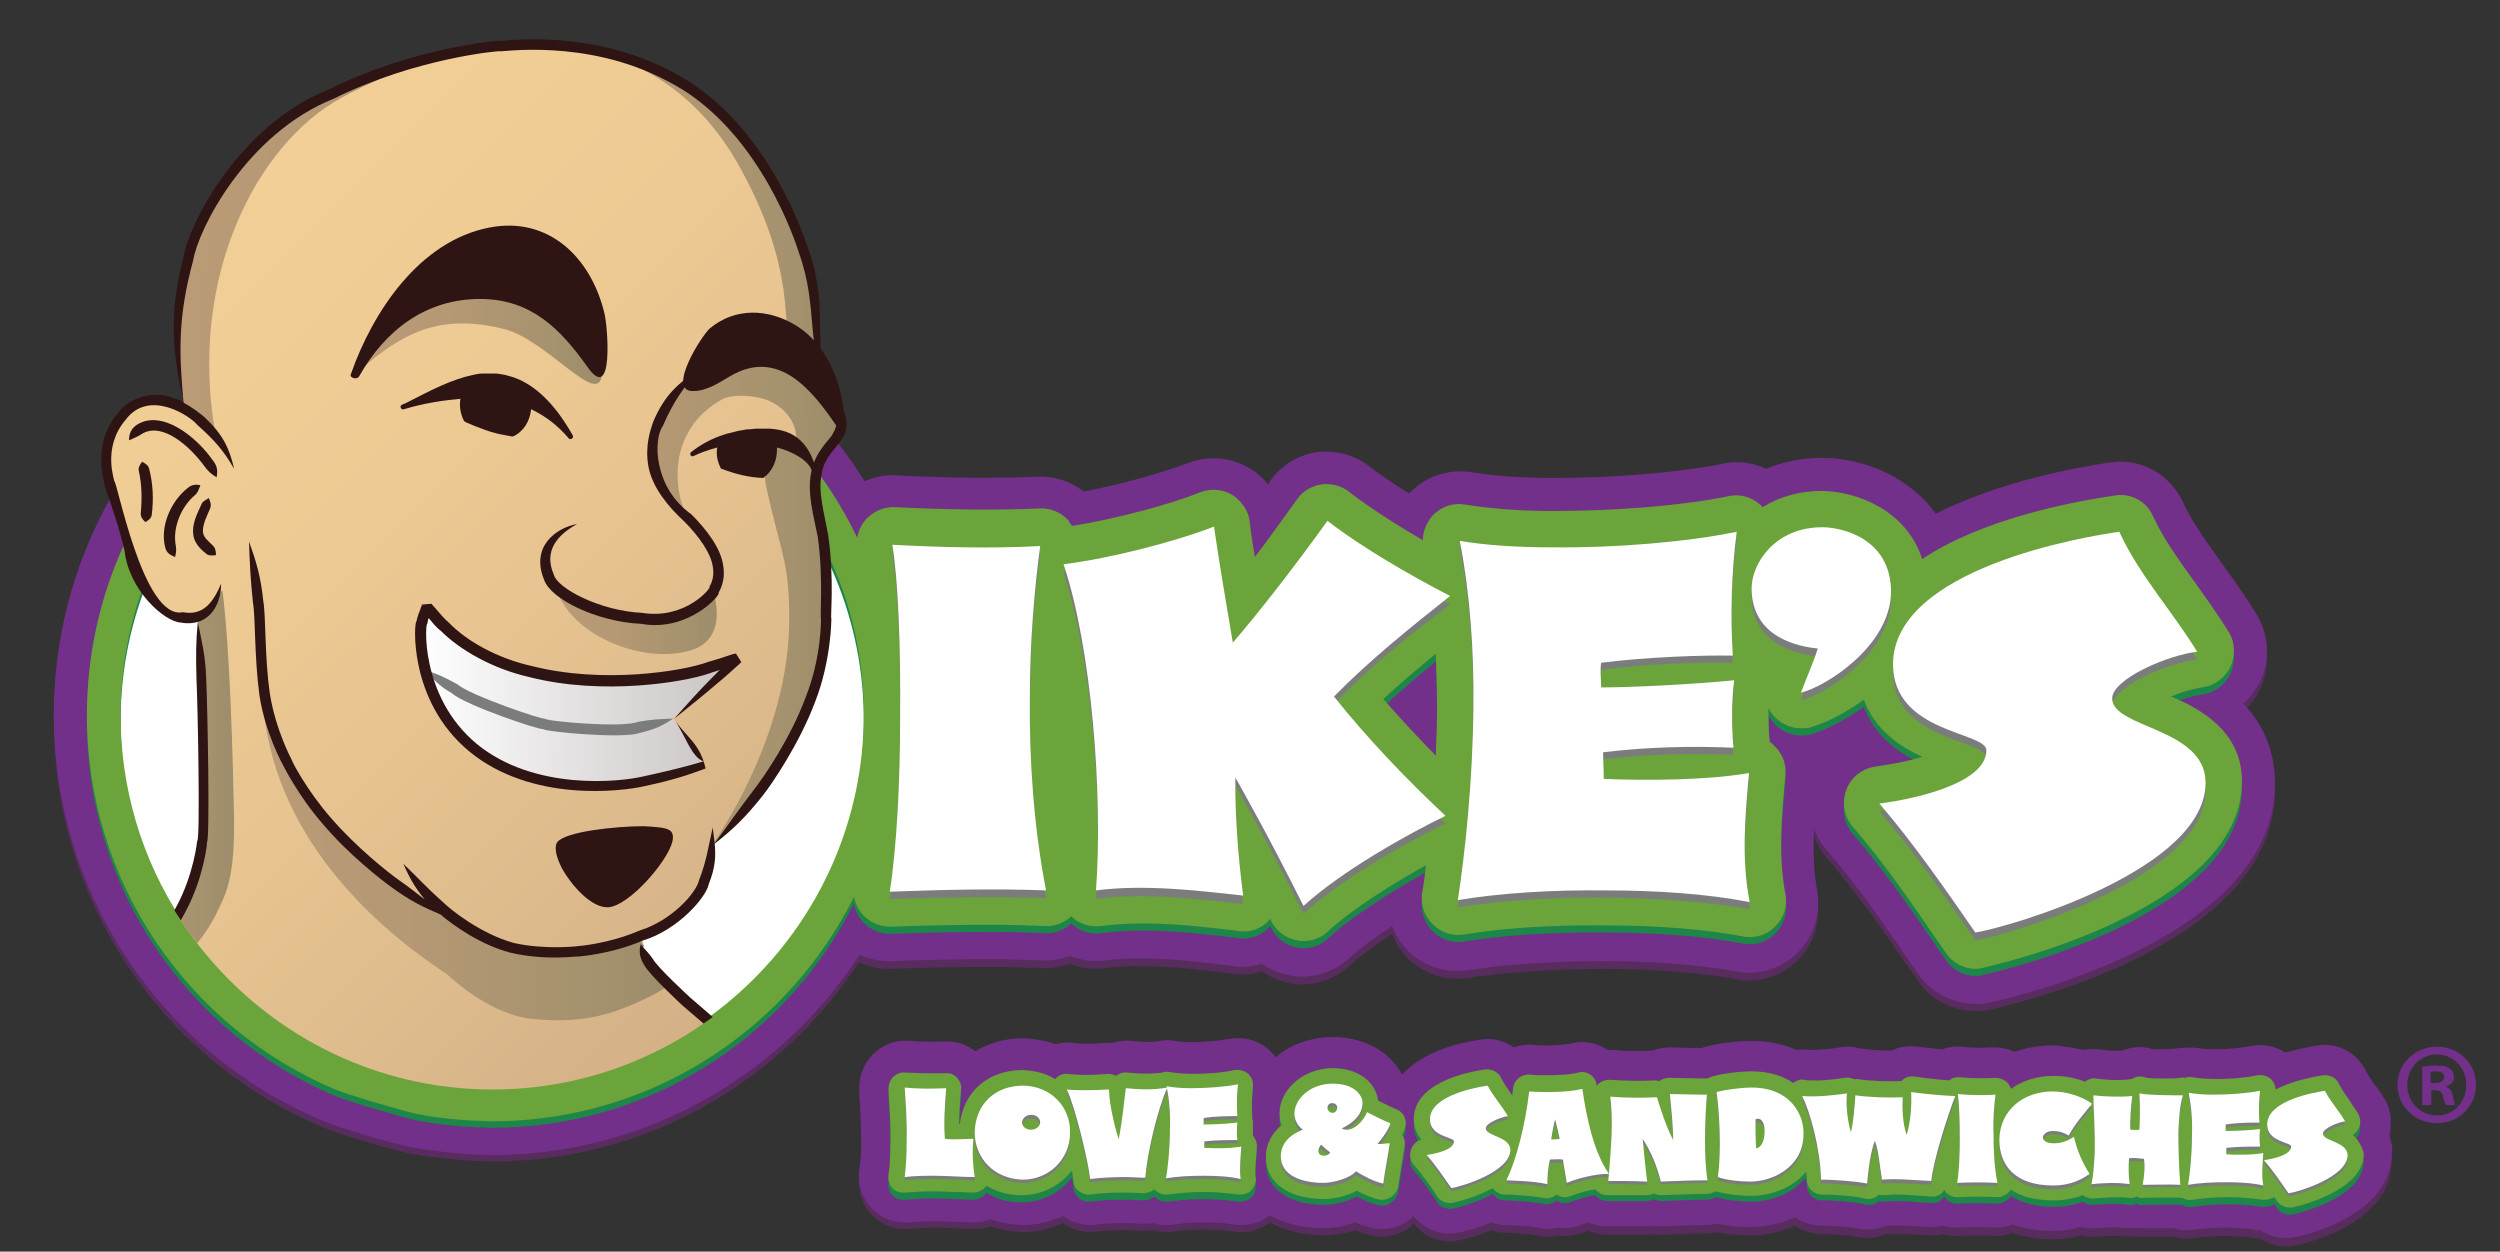 <?xml version="1.0" encoding="utf-8"?>
<svg width="385.5" height="193" xmlns="http://www.w3.org/2000/svg" xmlns:xlink="http://www.w3.org/1999/xlink" x="0px" y="0px" viewBox="0 0 385.5 193" style="enable-background:new 0 0 385.5 193;" xml:space="preserve">
<rect x="0" y="0" width="385.5" height="193" fill="#333333" stroke="none"/>
<style type="text/css">
	.st0{fill:#73308A;}
	.st1{fill:#582C5F;}
	.st2{fill:#1D8649;}
	.st3{fill:#6BA43A;}
	.st4{fill:#7B7D7D;}
	.st5{fill:#FFFFFF;}
	.st6{clip-path:url(#SVGID_2_);}
	.st7{fill:url(#SVGID_3_);}
	.st8{fill:url(#SVGID_4_);}
	.st9{fill:url(#SVGID_5_);}
	.st10{fill:url(#SVGID_6_);}
	.st11{fill:url(#SVGID_7_);}
	.st12{fill:url(#SVGID_8_);}
	.st13{fill:url(#SVGID_9_);}
	.st14{fill:#5B413F;}
	.st15{fill:#2F1414;}
	.st16{fill:url(#SVGID_10_);}
</style>
<g>
	<g>
		<path class="st0" d="M381.8,167.3c0,3.3-2.7,5.9-6,5.9c-3.4,0-6.1-2.6-6.1-5.9c0-3.3,2.7-5.9,6.1-5.9
			C379.2,161.4,381.8,164,381.8,167.3z M371.2,167.3c0,2.6,2,4.7,4.6,4.7c2.6,0,4.5-2.1,4.5-4.7c0-2.6-1.9-4.7-4.6-4.7
			C373.2,162.6,371.2,164.7,371.2,167.3z M374.9,170.4h-1.4v-5.9c0.5-0.1,1.3-0.2,2.3-0.2c1.1,0,1.6,0.2,2,0.5
			c0.4,0.3,0.6,0.7,0.6,1.3c0,0.7-0.5,1.2-1.2,1.4v0.1c0.6,0.2,0.9,0.6,1,1.4c0.2,0.9,0.3,1.2,0.4,1.4h-1.4
			c-0.2-0.2-0.3-0.7-0.5-1.4c-0.1-0.6-0.5-0.9-1.2-0.9h-0.6V170.4z M374.9,167h0.6c0.8,0,1.4-0.3,1.4-0.9c0-0.5-0.4-0.9-1.3-0.9
			c-0.4,0-0.6,0-0.8,0.1V167z"/>
	</g>
	<g>
		<path class="st1" d="M368.4,175.9c0.5-1.9,0.3-3.9-0.8-5.6c-0.5-0.9-1.1-1.6-1.6-2.3c-0.4-0.6-0.9-1.3-1.1-1.7
			c-1.3-2.9-4.4-4.6-7.5-4.1c-1.8,0.3-3.5,0.7-5,1.1c-1.6-1-3.4-1.4-5.3-1c-1.5,0.3-3.8,0.5-5.8,0.5c-1,0-1.9-0.1-2.6-0.2
			c-0.7-0.1-1.4-0.1-2.1,0c-0.4,0-0.7,0-1.1,0.1c-0.2,0-1.1,0.1-2.2,0.1c-0.9,0-1.4,0-1.6-0.1c-1.5-0.4-3-0.3-4.4,0.3
			c-1,0.1-2.3,0-3.7-0.2c-0.8-0.1-1.7,0-2.5,0.1c-1.5-0.4-3.1-0.6-4.6-0.6c-2.1,0-4.1,0.3-5.9,1c-1-0.5-2.1-0.7-3.3-0.7
			c-1.5,0.1-3.3,0.1-5.1-0.1c-0.9-0.1-1.8,0.1-2.7,0.4c-1-0.1-2.2-0.2-3.8-0.4c-1.4-0.2-2.8,0-4,0.6c-1.5,0-3.3-0.1-4.5-0.3
			c-0.1,0-0.2,0-0.3,0c-1-0.3-2.1-0.4-3.2-0.2c-1.6,0.2-3.2,0.4-4.3,0.4c-0.4,0-0.6,0-0.7,0c-0.6-0.1-1.2-0.1-1.7,0
			c-1.8-0.8-4.1-1.4-6.8-1.4c-2.3,0-5.6,0.4-7.5,1c-0.1,0-0.2,0.1-0.3,0.1c-0.9,0-2.4,0-4.8-0.1c-1,0-1.9,0.2-2.8,0.5
			c-1.8,0.1-3.7,0.1-6.1-0.1c-0.3,0-0.5,0-0.8,0c-1.7-1.1-3.7-1.5-5.6-1c-0.5,0.1-1.8,0.3-3.8,0.3c-0.7,0-1.5,0-2.1-0.1
			c-1-0.1-2,0.1-3,0.4c-1.4-1-3.2-1.5-5-1.2c-5.6,0.8-9.7,2.7-12.2,5.4c-1.7-3.2-5.3-5.7-10.6-5.8c-3.3,0-6.5,1.1-8.9,3.1
			c-0.3-0.4-0.6-0.7-0.9-1c-1.7-1.6-4-2.2-6.3-1.8c-1.5,0.3-3.8,0.5-5.8,0.5c-1,0-1.9-0.1-2.6-0.2c-0.9-0.2-1.9-0.1-2.7,0.1
			c-1.1,0.1-2.3,0.1-3.9-0.1c-1-0.1-2,0-2.8,0.3c-0.3,0-0.7,0-1,0c-2.3,0.2-3.9,0.2-5.3,0c-0.9-0.1-1.8,0-2.6,0.2
			c-1.5-0.5-3.1-0.8-4.9-0.9c-2.8,0-5.4,0.7-7.5,1.9c-1.3-1-2.9-1.6-4.6-1.5c-2,0.1-4.2,0-5.6-0.1c-2.1-0.2-4.1,0.6-5.6,2.1
			c-1.5,1.5-2.2,3.5-2.1,5.6c0.2,3,0.3,5.7,0.3,8c0,1.7-0.1,3.1-0.3,4.1c-0.3,2.2,0.4,4.4,1.9,6c1.3,1.4,3.2,2.2,5.1,2.2
			c0.2,0,0.5,0,0.7,0c1.3-0.1,2.5-0.2,3.8-0.2c1.2,0,2.3,0.1,3.5,0.1c0.8,0,1.7,0.1,2.5,0.1c0.9,0,1.9-0.1,2.7-0.4
			c1.5,0.5,3.2,0.8,4.9,0.9c2.2,0,4.4-0.5,6.3-1.4c1.2,0.9,2.6,1.3,4.1,1.4c0.4,0,0.7,0,1.1-0.1c1.7-0.2,4.3-0.3,6.9-0.1
			c0.6,0,1.2,0,1.8-0.1c1,0.3,2.1,0.4,3.2,0.2c1.2-0.2,2.9-0.3,4.7-0.3c1.7,0,3.3,0.1,4.5,0.3c0.4,0.1,0.8,0.1,1.2,0.1
			c1.6,0,3.2-0.5,4.4-1.5c2.1,1.2,4.8,1.9,8.2,2c1.2,0,3.1-0.2,5-0.8c0.9,0.4,1.9,0.7,2.9,0.9c0.4,0.1,0.8,0.1,1.2,0.1
			c1.5,0,3-0.5,4.2-1.4c0.3-0.2,0.5-0.4,0.7-0.6c1.3,1.7,3.4,2.7,5.5,2.7c0.4,0,0.8,0,1.2-0.1c0.1,0,2.4-0.4,5.2-1.6
			c0.6,0.2,1.2,0.3,1.9,0.4l0.7,0c1.4,0.1,3.1,0.1,4.5,0.4c0.5,0.1,1,0.2,1.4,0.2c0.6,0,1.3-0.1,1.9-0.2c1.2,0.2,2.5,0,3.7-0.4
			c0.3-0.1,0.6-0.2,1-0.3c0.9,0.4,1.8,0.6,2.8,0.6c1.1,0,2.1,0,3.2,0c0.8,0,1.7,0,2.7,0c0.4,0,0.8,0,1.1-0.1
			c0.5,0.1,0.9,0.1,1.4,0.1c2.7-0.1,5.2-0.2,6.8-0.2c0.6,0,1.2-0.1,1.8-0.2c2.3,0.5,4.5,0.5,5,0.5c0,0,0.1,0,0.1,0l0,0
			c2.3,0,4.7-0.5,6.9-1.5c1.1,0.8,2.5,1.2,3.9,1.3c2.6,0,4.9,0.3,5.5,0.4c0.5,0.1,1.1,0.2,1.7,0.2c1,0,2-0.2,2.9-0.6
			c1.4-0.1,3.1,0,5,0.1c0.5,0,1.1,0.1,1.6,0.1c0.8,0,1.5,0,2.2-0.2c0.7,0.2,1.3,0.3,2,0.3c0.1,0,0.2,0,0.3,0c1.8-0.1,3.8-0.1,5.6,0
			c1,0,1.9-0.1,2.8-0.5c1.8,0.6,3.8,1,6.2,1c1.2,0,2.7-0.1,4.3-0.6c0.5,0.1,1,0.2,1.5,0.2c0.2,0,0.4,0,0.7,0
			c1.3-0.1,3.2-0.2,4.3-0.1c0.6,0.1,1.2,0.1,1.7,0c0.4,0.1,0.9,0.1,1.3,0.1c1.2,0,3.4,0,4.9,0c1,0.3,2.1,0.4,3.2,0.2
			c1.2-0.2,2.9-0.3,4.7-0.3c1.7,0,3.3,0.1,4.5,0.3c0.3,0.1,0.7,0.1,1,0.1c1.1,0.8,2.5,1.2,3.9,1.2c0.4,0,0.8,0,1.2-0.1
			c0.1,0,15-2.8,15.1-12.9C369,178.2,368.8,177.1,368.4,175.9z"/>
		<path class="st0" d="M368.4,174.9c0.5-1.9,0.3-3.9-0.8-5.6c-0.5-0.9-1.1-1.6-1.6-2.3c-0.4-0.6-0.9-1.3-1.1-1.7
			c-1.3-2.9-4.4-4.6-7.5-4.1c-1.8,0.3-3.5,0.7-5,1.1c-1.6-1-3.4-1.4-5.3-1c-1.5,0.3-3.8,0.5-5.8,0.5c-1,0-1.9-0.1-2.6-0.2
			c-0.7-0.1-1.4-0.1-2.1,0c-0.4,0-0.7,0-1.1,0.1c-0.2,0-1.1,0.1-2.2,0.1c-0.9,0-1.4,0-1.6-0.1c-1.5-0.4-3-0.3-4.4,0.3
			c-1,0.1-2.3,0-3.7-0.2c-0.8-0.1-1.7,0-2.5,0.1c-1.5-0.4-3.1-0.6-4.6-0.7c-2.1,0-4.1,0.4-5.9,1c-1-0.5-2.1-0.7-3.3-0.7
			c-1.5,0.1-3.3,0.1-5.1-0.1c-0.9-0.1-1.8,0.1-2.7,0.4c-1-0.1-2.2-0.2-3.8-0.4c-1.4-0.2-2.8,0-4,0.6c-1.5,0-3.3-0.1-4.5-0.3
			c-0.1,0-0.2,0-0.3,0c-1-0.3-2.1-0.4-3.2-0.2c-1.6,0.3-3.2,0.4-4.3,0.4c-0.4,0-0.6,0-0.7,0c-0.6-0.1-1.2-0.1-1.7,0
			c-1.8-0.8-4.1-1.4-6.8-1.4c-2.3,0-5.6,0.4-7.5,1c-0.1,0-0.2,0.1-0.3,0.1c-0.9,0-2.4,0-4.8-0.1c-1,0-1.9,0.2-2.8,0.5
			c-1.8,0.1-3.7,0.1-6.1-0.1c-0.3,0-0.5,0-0.8,0c-1.7-1.1-3.7-1.5-5.6-1c-0.5,0.1-1.8,0.3-3.8,0.3c-0.7,0-1.5,0-2.1-0.1
			c-1-0.1-2,0.1-3,0.4c-1.4-1-3.2-1.5-5-1.2c-5.6,0.8-9.7,2.7-12.2,5.4c-1.7-3.2-5.3-5.7-10.6-5.8c-3.3,0-6.5,1.1-8.9,3.1
			c-0.3-0.4-0.6-0.7-0.9-1c-1.7-1.6-4-2.2-6.3-1.8c-1.5,0.3-3.8,0.5-5.8,0.5c-1,0-1.9-0.1-2.6-0.2c-0.9-0.2-1.9-0.1-2.7,0.1
			c-1.1,0.1-2.3,0.1-3.9-0.1c-1-0.1-2,0-2.8,0.3c-0.3,0-0.7,0-1,0c-2.3,0.2-3.9,0.2-5.3,0c-0.9-0.1-1.8,0-2.6,0.2
			c-1.5-0.5-3.1-0.8-4.9-0.9c-2.8,0-5.4,0.7-7.5,2c-1.3-1-2.9-1.6-4.6-1.5c-2,0.1-4.2,0-5.6-0.1c-2.1-0.2-4.1,0.6-5.6,2.1
			c-1.5,1.5-2.2,3.5-2.1,5.6c0.2,3,0.3,5.7,0.3,8c0,1.7-0.1,3.1-0.3,4.1c-0.3,2.2,0.4,4.4,1.9,6c1.3,1.4,3.2,2.2,5.1,2.2
			c0.2,0,0.5,0,0.7,0c1.3-0.1,2.5-0.2,3.8-0.2c1.2,0,2.3,0.1,3.5,0.1c0.8,0,1.7,0.1,2.5,0.1c0.9,0,1.9-0.1,2.7-0.5
			c1.5,0.5,3.2,0.8,4.9,0.9c2.2,0,4.4-0.5,6.3-1.4c1.2,0.9,2.6,1.3,4.1,1.4c0.4,0,0.7,0,1.1-0.1c1.7-0.2,4.3-0.3,6.9-0.1
			c0.6,0,1.2,0,1.8-0.1c1,0.3,2.1,0.4,3.2,0.2c1.2-0.2,2.9-0.3,4.7-0.3c1.7,0,3.3,0.1,4.5,0.3c0.4,0.1,0.8,0.1,1.2,0.1
			c1.6,0,3.2-0.5,4.4-1.5c2.1,1.2,4.8,1.9,8.2,2c1.2,0,3.1-0.2,5-0.9c0.9,0.4,1.9,0.7,2.9,0.9c0.4,0.1,0.8,0.1,1.2,0.1
			c1.5,0,3-0.5,4.2-1.4c0.3-0.2,0.5-0.4,0.7-0.6c1.3,1.7,3.4,2.7,5.5,2.7c0.4,0,0.8,0,1.2-0.1c0.1,0,2.4-0.4,5.2-1.6
			c0.6,0.2,1.2,0.3,1.9,0.4l0.7,0c1.4,0.1,3.1,0.1,4.5,0.4c0.5,0.1,1,0.2,1.4,0.2c0.6,0,1.3-0.1,1.9-0.2c1.2,0.2,2.5,0,3.7-0.5
			c0.3-0.1,0.6-0.2,1-0.3c0.9,0.4,1.8,0.6,2.8,0.6c1.1,0,2.1,0,3.2,0c0.8,0,1.7,0,2.7,0c0.4,0,0.8,0,1.1-0.1
			c0.5,0.1,0.9,0.1,1.4,0.1c2.7-0.1,5.2-0.2,6.8-0.2c0.6,0,1.2-0.1,1.8-0.2c2.3,0.5,4.5,0.5,5,0.5c0,0,0.1,0,0.1,0l0,0
			c2.3,0,4.7-0.5,6.9-1.5c1.1,0.8,2.5,1.2,3.9,1.3c2.6,0,4.9,0.3,5.5,0.4c0.5,0.1,1.1,0.2,1.7,0.2c1,0,2-0.2,2.9-0.6
			c1.4-0.1,3.1,0,5,0.1c0.5,0,1.1,0.1,1.6,0.1c0.8,0,1.5,0,2.2-0.2c0.7,0.2,1.3,0.3,2,0.3c0.1,0,0.2,0,0.3,0c1.8-0.1,3.8-0.1,5.6,0
			c1,0,1.9-0.1,2.8-0.5c1.8,0.6,3.8,1,6.2,1c1.2,0,2.7-0.1,4.3-0.6c0.5,0.1,1,0.2,1.5,0.2c0.2,0,0.4,0,0.7,0
			c1.3-0.1,3.2-0.2,4.3-0.1c0.6,0.1,1.2,0.1,1.7,0c0.4,0.1,0.9,0.1,1.3,0.1c1.2,0,3.4,0,4.9,0c1,0.3,2.1,0.4,3.2,0.2
			c1.2-0.2,2.9-0.3,4.7-0.3c1.7,0,3.3,0.1,4.5,0.3c0.3,0.1,0.7,0.1,1,0.1c1.1,0.8,2.5,1.2,3.9,1.2c0.4,0,0.8,0,1.2-0.1
			c0.1,0,15-2.8,15.1-12.9C369,177.2,368.8,176.1,368.4,174.9z"/>
		<g>
			<path class="st2" d="M193.8,178.1c0.1-0.7-0.2-1.4-0.6-1.9c0-0.6,0-1.2,0-1.7c0-0.3,0-0.6-0.1-0.9c0-0.2,0-0.3,0-0.5
				c-0.1-1.5-0.1-3,0.1-4.4c0.1-0.8-0.2-1.5-0.7-2c-0.6-0.5-1.3-0.7-2.1-0.6c-2.7,0.6-7.4,0.8-10.1,0.3c-0.4-0.1-0.8,0-1.1,0.1
				c-1.5,0.2-3.2,0.2-5.3,0c-0.7-0.1-1.3,0.1-1.8,0.5c-0.4-0.2-0.8-0.3-1.3-0.3c-2.6,0.2-4.4,0.2-6.1,0c-0.7-0.1-1.5,0.2-2,0.8
				c-1.4-0.8-3.1-1.3-5-1.4c-5.3,0-9.1,3.3-9.7,8.3c0,0-0.1,0-0.1,0c0-1.7,0.1-3.4,0.3-5.3c0.1-0.7-0.2-1.3-0.6-1.8
				c-0.5-0.5-1.1-0.8-1.8-0.7c-0.9,0-1.8,0-2.8,0c-1.3,0-2.4-0.1-3.4-0.1c-0.7-0.1-1.4,0.2-1.9,0.7c-0.5,0.5-0.7,1.2-0.7,1.9
				c0.2,3.2,0.4,6,0.3,8.4c0,1.9-0.1,3.5-0.3,4.8c-0.1,0.7,0.1,1.5,0.6,2c0.4,0.5,1.1,0.7,1.7,0.7c0.1,0,0.2,0,0.2,0
				c1.5-0.1,2.8-0.2,4.3-0.2c1.3,0,2.5,0.1,3.7,0.1c0.8,0,1.6,0.1,2.5,0.1c0.7,0,1.4-0.3,1.9-0.8c0.1-0.1,0.2-0.2,0.2-0.3
				c1.5,1,3.4,1.5,5.4,1.5c3.2,0,6-1.5,7.8-3.8c0.1,0.6,0.2,1.2,0.2,1.6c0.1,0.6,0.4,1.2,0.9,1.6c0.4,0.3,0.9,0.5,1.4,0.5
				c0.1,0,0.2,0,0.4,0c2-0.3,5-0.4,8-0.2c0.7,0,1.3-0.2,1.8-0.6c0,0,0.1,0.1,0.1,0.1c0.5,0.5,1.3,0.8,2,0.7c1.5-0.2,3.4-0.4,5.5-0.4
				c2,0,3.8,0.2,5.3,0.4c0.1,0,0.3,0,0.4,0c0.6,0,1.2-0.2,1.7-0.7c0.5-0.6,0.8-1.4,0.6-2.1C193.5,181.1,193.6,179.7,193.8,178.1z"/>
			<path class="st2" d="M215.2,172c-0.5-0.2-1.3-0.6-2.1-1c-0.2-0.1-0.4-0.2-0.6-0.3c-0.2-2-2.1-4.9-6.9-5c-2.4,0-4.7,0.9-6.3,2.5
				c-1.3,1.3-2,2.9-2,4.5c0,0.6,0.1,1.2,0.3,1.7c-1.3,1.1-2.4,2.7-2.4,4.9c0,4,3.4,6.4,8.9,6.5c1.1,0,3.4-0.3,5.1-1.3
				c1.1,0.6,2.5,1.2,3.6,1.4c0.1,0,0.3,0,0.4,0c0.5,0,1-0.2,1.4-0.5c0.5-0.4,0.9-0.9,1-1.6c0.2-1.4,0.7-4.2,0.9-5.7l0.1-0.4
				c0.1-0.6,0-1.3-0.4-1.8c0.2-0.4,0.4-0.8,0.5-1.2C217,173.7,216.3,172.4,215.2,172z"/>
			<path class="st2" d="M362.8,176c0.4-0.2,0.7-0.6,0.9-1c0.4-0.7,0.3-1.6-0.1-2.3c-0.4-0.7-0.9-1.3-1.3-2c-0.6-0.9-1.2-1.7-1.6-2.5
				c-0.4-1-1.4-1.5-2.5-1.4c-1.8,0.3-4.8,0.9-7.3,2.2c0-0.6-0.3-1.2-0.7-1.6c-0.6-0.5-1.3-0.7-2.1-0.6c-2.7,0.6-7.4,0.8-10.1,0.3
				c-0.4-0.1-0.7,0-1.1,0.1c-0.2,0-0.5-0.1-0.7,0c-0.5,0.1-1.6,0.1-2.9,0.1c-1.7,0-2.5-0.1-2.6-0.2c-0.7-0.2-1.4-0.1-2,0.3
				c0,0-0.1,0-0.1,0c-1.5,0.2-3.3,0.2-5.4-0.1c-0.6-0.1-1.2,0.1-1.7,0.5c-1.5-0.6-3.2-0.9-4.8-0.9c-2.5,0-4.8,0.7-6.6,2
				c-0.1-0.3-0.3-0.6-0.5-0.9c-0.5-0.5-1.2-0.8-1.9-0.8c-1.7,0.1-3.7,0.1-5.6-0.1c-0.6,0-1.1,0.1-1.5,0.5c-1.1-0.1-2.8-0.2-5.4-0.6
				c-0.7-0.1-1.4,0.1-1.9,0.6c0,0-0.1,0.1-0.1,0.1c-2,0.1-4.9,0-6.7-0.3c-0.2,0-0.4,0-0.6,0c-0.5-0.2-1-0.3-1.5-0.3
				c-0.9,0.1-3.1,0.5-5,0.4c-0.4,0-0.8,0-1.2-0.1c-0.6-0.1-1.2,0.1-1.7,0.5c-1.4-1-3.5-1.8-6.4-1.8c-2,0-4.8,0.4-6.1,0.8
				c-0.2,0.1-0.5,0.2-0.7,0.3c-0.1,0-0.1,0-0.2,0c0,0-1.8,0-5.7-0.1c-0.6,0-1.1,0.2-1.5,0.6c-0.2-0.1-0.4-0.1-0.7-0.1
				c-2.1,0.1-4.2,0.1-6.9-0.1c-0.7,0-1.4,0.2-1.9,0.7c-0.1,0.1-0.1,0.2-0.2,0.2c0,0,0-0.1,0-0.1c-0.1-0.7-0.5-1.3-1-1.6
				c-0.6-0.4-1.2-0.5-1.9-0.3c-1.1,0.3-2.9,0.4-4.9,0.4c-0.9,0-1.7,0-2.5-0.1c-1.3-0.1-2.4,0.8-2.6,2.1c0,0.4-0.1,0.7-0.1,1.1
				c0-0.1-0.1-0.1-0.1-0.2c-0.6-0.9-1.2-1.7-1.6-2.5c-0.4-1-1.5-1.5-2.5-1.4c-3.3,0.5-10.9,2.2-11,7.6c0,1.4,0.5,2.5,1.2,3.2
				c-0.7,0.2-1.3,0.7-1.6,1.5c-0.3,0.8-0.2,1.7,0.4,2.4c1.2,1.4,2.3,2.9,3.3,4.4l0.3,0.5c0.4,0.6,1.2,1,1.9,1c0.1,0,0.3,0,0.4,0
				c0.1,0,3.3-0.7,6.3-2.3c0.4,0.6,1.1,1,1.8,1l0.7,0c1.6,0.1,3.5,0.2,5.2,0.5c0.2,0,0.3,0.1,0.5,0.1c0.5,0,1.1-0.2,1.5-0.5
				c0,0,0,0,0.1-0.1c0,0,0.1,0.1,0.2,0.1c0.6,0.4,1.4,0.4,2.1,0.1c0.8-0.3,2.2-0.8,3.7-1c0,0,0.1,0.1,0.1,0.1
				c0.4,0.5,1.1,0.8,1.8,0.8c1.1,0,2.1,0,3.3,0c0.8,0,1.7,0,2.7,0c0.4,0,0.8-0.1,1.1-0.3c0.4,0.2,0.8,0.3,1.2,0.3
				c2.7-0.1,5.4-0.2,7-0.2c0.5,0,1-0.2,1.4-0.4c1.7,0.5,3.9,0.7,5.4,0.7c0,0,0.1,0,0.1,0l0,0c2.4,0,4.9-0.8,6.8-2.2
				c0.6-0.5,1.1-1,1.6-1.5c0,0.4,0.1,0.8,0.1,1.2c0,1.3,1.1,2.3,2.3,2.3c2.6,0,5.4,0.3,6.6,0.6c0.2,0.1,0.4,0.1,0.6,0.1
				c0.5,0,1-0.1,1.4-0.4c0.1-0.1,0.2-0.1,0.2-0.2c0.3,0.1,0.5,0.1,0.8,0.1c0.6,0,1.1-0.1,1.8-0.1c1.3,0,2.5,0.1,3.9,0.2
				c0.5,0,1.1,0.1,1.6,0.1c0.8,0.1,1.6-0.3,2-1c0.1,0.1,0.1,0.2,0.2,0.3c0.4,0.5,1.1,0.8,1.8,0.8c0,0,0.1,0,0.1,0c1.9-0.1,4-0.1,6,0
				c0.7,0,1.4-0.3,1.9-0.8c0.1-0.1,0.2-0.2,0.2-0.4c1.6,1,3.8,1.7,6.7,1.7c1.6,0,3.1-0.3,4.5-0.8c0.4,0.3,0.9,0.5,1.4,0.5
				c0.1,0,0.1,0,0.2,0c1.5-0.1,3.8-0.3,5.4,0c0.4,0.1,0.9,0,1.3-0.2c0.3,0.2,0.7,0.3,1.1,0.2c1.4,0,4.2-0.1,5.7,0c0.1,0,0.1,0,0.2,0
				c0.5,0.3,1,0.4,1.6,0.3c1.5-0.2,3.4-0.4,5.5-0.4c2,0,3.8,0.2,5.3,0.4c0.1,0,0.3,0,0.4,0c0.5,0,1-0.2,1.4-0.4c0,0,0.1,0.1,0.1,0.1
				l0.3,0.5c0.4,0.6,1.2,1,1.9,1c0.1,0,0.3,0,0.4,0c0.1,0,11.1-2.3,11.1-8.3C364.2,177.7,363.6,176.7,362.8,176z"/>
		</g>
		<g>
			<path class="st3" d="M193.8,177c0.1-0.7-0.2-1.4-0.6-1.9c0-0.6,0-1.2,0-1.7c0-0.3,0-0.6-0.1-0.9c0-0.2,0-0.3,0-0.5
				c-0.1-1.5-0.1-3,0.1-4.4c0.1-0.8-0.2-1.5-0.7-2c-0.6-0.5-1.3-0.7-2.1-0.6c-2.7,0.6-7.4,0.8-10.1,0.3c-0.4-0.1-0.8,0-1.1,0.1
				c-1.5,0.2-3.2,0.2-5.3,0c-0.7-0.1-1.3,0.1-1.8,0.5c-0.4-0.2-0.8-0.3-1.3-0.3c-2.6,0.2-4.4,0.2-6.1,0c-0.7-0.1-1.5,0.2-2,0.8
				c-1.4-0.9-3.1-1.3-5-1.4c-5.3,0-9.1,3.3-9.7,8.3c0,0-0.1,0-0.1,0c0-1.7,0.1-3.4,0.3-5.3c0.1-0.7-0.2-1.3-0.6-1.8
				c-0.5-0.5-1.1-0.8-1.8-0.7c-0.9,0-1.8,0-2.8,0c-1.3,0-2.4-0.1-3.4-0.1c-0.7-0.1-1.4,0.2-1.9,0.7c-0.5,0.5-0.7,1.2-0.7,1.9
				c0.2,3.2,0.4,6,0.3,8.4c0,1.9-0.1,3.5-0.3,4.8c-0.1,0.7,0.1,1.5,0.6,2c0.4,0.5,1.1,0.7,1.7,0.7c0.1,0,0.2,0,0.2,0
				c1.5-0.1,2.8-0.2,4.3-0.2c1.3,0,2.5,0.1,3.7,0.1c0.8,0,1.6,0.1,2.5,0.1c0.7,0,1.4-0.3,1.9-0.8c0.1-0.1,0.2-0.2,0.2-0.3
				c1.5,1,3.4,1.5,5.4,1.5c3.2,0,6-1.5,7.8-3.8c0.1,0.6,0.2,1.2,0.2,1.6c0.1,0.7,0.4,1.3,0.9,1.6c0.4,0.3,0.9,0.5,1.4,0.5
				c0.1,0,0.2,0,0.4,0c2-0.3,5-0.4,8-0.2c0.7,0,1.3-0.2,1.8-0.6c0,0.1,0.1,0.1,0.1,0.1c0.5,0.5,1.3,0.8,2,0.7
				c1.5-0.2,3.4-0.4,5.5-0.4c2,0,3.8,0.2,5.3,0.4c0.1,0,0.3,0,0.4,0c0.6,0,1.2-0.2,1.7-0.7c0.5-0.6,0.8-1.4,0.6-2.1
				C193.5,180.1,193.7,178.6,193.8,177z"/>
			<path class="st3" d="M215.2,171c-0.5-0.2-1.3-0.6-2.1-1c-0.2-0.1-0.4-0.2-0.6-0.3c-0.2-2-2.1-4.9-6.9-5c-2.4,0-4.7,0.9-6.3,2.5
				c-1.3,1.3-2,2.9-2,4.5c0,0.6,0.1,1.2,0.3,1.8c-1.3,1.1-2.4,2.7-2.4,4.9c0,4,3.4,6.4,8.9,6.5c1.1,0,3.4-0.3,5.1-1.3
				c1.1,0.6,2.5,1.2,3.6,1.4c0.1,0,0.3,0,0.4,0c0.5,0,1-0.2,1.4-0.5c0.5-0.4,0.9-0.9,1-1.6c0.2-1.4,0.7-4.2,0.9-5.7l0.1-0.4
				c0.1-0.6,0-1.3-0.4-1.8c0.2-0.4,0.4-0.8,0.5-1.2C217,172.6,216.4,171.4,215.2,171z"/>
			<path class="st3" d="M362.8,175c0.4-0.2,0.7-0.6,0.9-1c0.4-0.7,0.3-1.6-0.1-2.3c-0.4-0.7-0.9-1.3-1.3-2c-0.6-0.9-1.2-1.7-1.6-2.5
				c-0.4-1-1.4-1.5-2.5-1.4c-1.8,0.3-4.8,0.9-7.3,2.2c0-0.6-0.3-1.2-0.7-1.6c-0.6-0.5-1.3-0.7-2.1-0.6c-2.7,0.6-7.4,0.8-10.1,0.3
				c-0.4-0.1-0.7,0-1.1,0.1c-0.2,0-0.5-0.1-0.7,0c-0.5,0.1-1.6,0.1-2.9,0.1c-1.7,0-2.5-0.1-2.6-0.2c-0.7-0.2-1.4-0.1-2,0.3
				c0,0-0.1,0-0.1,0c-1.5,0.2-3.3,0.2-5.4-0.1c-0.6-0.1-1.2,0.1-1.7,0.5c-1.5-0.6-3.2-0.9-4.8-0.9c-2.5,0-4.8,0.7-6.6,2
				c-0.1-0.3-0.3-0.6-0.5-0.9c-0.5-0.5-1.2-0.8-1.9-0.8c-1.7,0.1-3.7,0.1-5.6-0.1c-0.6,0-1.1,0.1-1.5,0.5c-1.1-0.1-2.8-0.2-5.4-0.6
				c-0.7-0.1-1.4,0.1-1.9,0.6c0,0-0.1,0.1-0.1,0.1c-2,0.1-4.9,0-6.7-0.3c-0.2,0-0.4,0-0.6,0c-0.5-0.2-1-0.3-1.5-0.2
				c-0.9,0.1-3.1,0.5-5,0.4c-0.4,0-0.8,0-1.2-0.1c-0.6-0.1-1.2,0.1-1.7,0.5c-1.4-1-3.5-1.8-6.4-1.8c-2,0-4.8,0.4-6.1,0.8
				c-0.2,0.1-0.5,0.2-0.7,0.3c-0.1,0-0.1,0-0.2,0c0,0-1.8,0-5.7-0.1c-0.6,0-1.1,0.2-1.5,0.5c-0.2,0-0.4-0.1-0.7-0.1
				c-2.1,0.1-4.2,0.1-6.9-0.1c-0.7,0-1.4,0.2-1.9,0.7c-0.1,0.1-0.1,0.2-0.2,0.2c0,0,0-0.1,0-0.1c-0.1-0.7-0.5-1.3-1-1.6
				c-0.6-0.4-1.2-0.5-1.9-0.3c-1.1,0.3-2.9,0.4-4.9,0.4c-0.9,0-1.7,0-2.5-0.1c-1.3-0.1-2.4,0.8-2.6,2.1c0,0.4-0.1,0.7-0.1,1.1
				c0-0.1-0.1-0.1-0.1-0.1c-0.6-0.9-1.2-1.7-1.6-2.5c-0.4-1-1.5-1.5-2.5-1.4c-3.3,0.5-10.9,2.2-11,7.6c0,1.4,0.5,2.5,1.2,3.2
				c-0.7,0.2-1.3,0.7-1.6,1.5c-0.3,0.8-0.2,1.7,0.4,2.4c1.2,1.4,2.3,2.9,3.3,4.4l0.3,0.5c0.4,0.6,1.2,1,1.9,1c0.1,0,0.3,0,0.4,0
				c0.1,0,3.3-0.7,6.3-2.3c0.4,0.6,1.1,1,1.8,1l0.7,0c1.6,0.1,3.5,0.2,5.2,0.5c0.2,0,0.3,0.1,0.5,0.1c0.5,0,1.1-0.2,1.5-0.5
				c0,0,0,0,0.1-0.1c0,0,0.1,0.1,0.2,0.1c0.6,0.4,1.4,0.4,2.1,0.1c0.8-0.3,2.2-0.8,3.7-1c0,0,0.1,0.1,0.1,0.1
				c0.4,0.5,1.1,0.8,1.8,0.8c1.1,0,2.1,0,3.3,0c0.8,0,1.7,0,2.7,0c0.4,0,0.8-0.1,1.1-0.3c0.4,0.2,0.8,0.3,1.2,0.3
				c2.7-0.1,5.4-0.2,7-0.2c0.5,0,1-0.2,1.4-0.4c1.7,0.5,3.9,0.7,5.4,0.7c0,0,0.1,0,0.1,0l0,0c2.4,0,4.9-0.8,6.8-2.2
				c0.6-0.4,1.1-1,1.6-1.5c0,0.4,0.1,0.8,0.1,1.2c0,1.3,1.1,2.3,2.3,2.3c2.6,0,5.4,0.3,6.6,0.6c0.2,0,0.4,0.1,0.6,0.1
				c0.5,0,1-0.2,1.4-0.5c0.1-0.1,0.2-0.1,0.2-0.2c0.3,0.1,0.5,0.1,0.8,0.1c0.6,0,1.1-0.1,1.8-0.1c1.3,0,2.5,0.1,3.9,0.2
				c0.5,0,1.1,0.1,1.6,0.1c0.8,0.1,1.6-0.3,2-1c0.1,0.1,0.1,0.2,0.2,0.3c0.4,0.5,1.1,0.8,1.8,0.8c0,0,0.1,0,0.1,0c1.9-0.1,4-0.1,6,0
				c0.7,0,1.4-0.3,1.9-0.8c0.1-0.1,0.2-0.2,0.2-0.4c1.6,1.1,3.8,1.7,6.7,1.7c1.6,0,3.1-0.3,4.5-0.8c0.4,0.3,0.9,0.5,1.4,0.5
				c0.1,0,0.1,0,0.2,0c1.5-0.1,3.8-0.3,5.4-0.1c0.4,0.1,0.9,0,1.3-0.2c0.3,0.2,0.7,0.3,1.1,0.2c1.4,0,4.2-0.1,5.7,0
				c0.1,0,0.1,0,0.2,0c0.5,0.3,1,0.4,1.6,0.3c1.5-0.2,3.4-0.4,5.5-0.4c2,0,3.8,0.2,5.3,0.4c0.1,0,0.3,0,0.4,0c0.5,0,1-0.2,1.4-0.4
				c0,0,0.1,0.1,0.1,0.1l0.3,0.5c0.4,0.6,1.2,1,1.9,1c0.1,0,0.3,0,0.4,0c0.1,0,11.1-2.3,11.1-8.3C364.2,176.7,363.6,175.7,362.8,175
				z"/>
		</g>
		<g>
			<path class="st4" d="M150.1,176.2c-1.5,0-2.9,0.2-4.4,0c-0.2-2.6,0-5.2,0.2-7.8c-2.2,0.1-4.5,0.1-6.4-0.1
				c0.1,1.5,0.4,5.1,0.3,8.6c0,1.8-0.1,3.6-0.3,5.1c1.7-0.2,3.2-0.2,4.6-0.2c2.1,0,4.1,0.2,6.2,0.2
				C150,180.2,149.9,178.1,150.1,176.2z"/>
			<path class="st4" d="M157.8,167.9c-4.3,0-7.4,2.8-7.5,7.2c0,4,3,7.2,7.4,7.3c4.1,0,7.3-3.2,7.3-7.2
				C165.1,171.3,162.1,168,157.8,167.9z M159,174.7c-0.8,0-1.4-0.5-1.4-1.1c0-0.6,0.6-1.2,1.4-1.1c0.8,0,1.4,0.5,1.4,1.2
				C160.4,174.2,159.8,174.7,159,174.7z"/>
			<path class="st4" d="M173.6,168.3c-0.2,1.7-0.6,5.4-1.1,7.9c-0.4-1.3-1.4-4.8-1.5-7.7c-2.2,0.1-4.4,0.2-6.5,0
				c1.3,2.7,3.3,11,3.6,13.8c1.6-0.2,3.5-0.3,5.4-0.3c1.1,0,2.1,0.1,3.1,0.1c0.3-3.7,1.8-10.3,3.4-13.9
				C177.8,168.6,175.7,168.5,173.6,168.3z"/>
			<path class="st4" d="M191.4,177.3c-1.6,0.3-4.1,0.3-5.7,0.2c0-0.4,0-0.7,0-1c1.7-0.2,3.5-0.2,5.1-0.2c-0.1-0.9-0.1-1.8,0-2.7
				c-1.6,0.2-4,0.3-5.2,0.3c0-0.3,0-0.7,0-1c1.8-0.3,4.1-0.3,5.2-0.3c-0.1-1.6-0.1-3.3,0.1-4.9c-2,0.4-4.8,0.6-7.3,0.6
				c-1.4,0-2.6-0.1-3.7-0.3c0.4,2.1,0.6,4.4,0.5,6.6c0,3-0.3,5.8-0.6,7.6c1.7-0.3,3.7-0.4,5.8-0.4c2,0,4,0.1,5.7,0.5
				C191.1,180.8,191.3,179,191.4,177.3z"/>
			<path class="st4" d="M210.8,172.1c-0.4,1-1.6,2.6-3,2.7c-0.3,0-0.6,0-0.9-0.2c1.9-0.9,3.2-2.2,3.2-4c0-0.8-0.9-2.9-4.6-2.9
				c-3.6,0-5.9,2.5-5.9,4.6c0,1,0.5,1.9,1.3,2.5c-0.8,0.3-3.4,1.4-3.4,4.1c0,3,3.3,4.1,6.6,4.1c1.4,0,4.1-0.7,5-1.8
				c0.7,0.5,2.9,1.7,4.2,1.9c0.2-1.6,0.8-4.7,1-6.2c-0.5,0-1,0.1-1.5,0.1c-0.2,0-0.3,0-0.4,0c0.7-0.8,1.8-2.3,2-3.2
				C213.5,173.4,212,172.6,210.8,172.1z M204.3,178.7c-0.3,0-0.6,0-0.8-0.2c-0.1-0.1-0.2-0.3-0.2-0.5c0-0.4,0.2-0.7,0.4-1
				c0.3,0.3,1,0.9,1.4,1.2C205,178.5,204.6,178.7,204.3,178.7z M205.5,172.1c-0.4,0-0.8-0.3-0.8-0.8c0-0.4,0.3-0.7,0.7-0.7
				c0.6,0,0.8,0.4,0.8,0.7C206.2,171.7,205.9,172.1,205.5,172.1z"/>
			<path class="st4" d="M229.1,174.5c0-0.8,2.2-1.7,3.4-1.9c-0.9-1.6-2.3-3.1-3.1-4.7c-1.3,0.2-8.9,1.4-8.9,5.2
				c0,2.7,3.7,2.7,3.7,3.4c0,1.3-2.8,1.9-4.2,2.1c1.4,1.6,2.6,3.4,3.8,5.1c1.5-0.3,9.1-2.5,9.1-5.9
				C232.8,175.7,229.1,175.7,229.1,174.5z"/>
			<path class="st4" d="M263.2,169.4c0,0-1.8,0-5.7-0.1c0.2,2.1,0.5,4.9,0.5,7.1c-1.2-2.4-1.8-4.4-2.5-6.6c-2.4,0.1-4.8,0.1-7.2-0.1
				c0.5,3.9,0.1,7.9-0.2,11.9c-2.4-3.4-3.5-8.9-4.1-13.1c-1.9,0.5-5.4,0.6-8.2,0.3c-0.6,5.1-1.9,10.3-3.5,13.7
				c1.8,0.1,4.1,0.1,6.3,0.6c0-1.2,0.1-2.6,0.4-3.8c0.7,0,1.3,0,2,0c0.2,1.1,0.4,2.6,0.6,3.6c1.4-0.6,4.2-1.4,6.5-1.4
				c0,0.4-0.1,0.7-0.1,1.1c1.9,0,3.7,0,6,0.1c0,0-0.3-2.2-0.7-6.6c1.3,2,2.2,4.2,2.8,6.5c2.2-0.1,5.1-0.2,7.2-0.2
				C262.7,179,262.9,173,263.2,169.4z M239.2,176.2c0.1-0.8,0.4-2.4,0.6-3.1c0.3,1.1,0.6,2.5,0.7,3
				C240.1,176.2,239.6,176.2,239.2,176.2z"/>
			<path class="st4" d="M270.1,168.2c-1.8,0-4.4,0.4-5.4,0.7c0.3,2,0.5,5.4,0.5,7.8c0,2-0.1,3.8-0.3,5.3c1.3,0.5,3.5,0.7,5,0.7
				c3.5,0,8.2-2.3,8.2-7.3C278.2,172.3,276,168.2,270.1,168.2z M270.8,177.6c-0.1-1.6-0.1-2.9-0.1-4.5c0.1,0,0.2-0.1,0.3-0.1
				c0.9,0,1.1,1.2,1.1,1.9C272.1,175.9,271.9,177.3,270.8,177.6z"/>
			<path class="st4" d="M294,175.6c-0.6-1.7-0.7-4-0.6-5.8c-2.2,0.1-5.2,0-7.3-0.3c-0.1,1.6-0.3,4.2-0.7,5.7c-0.5-1.8-0.8-4.1-0.6-6
				c-2,0.3-4.9,0.6-6.9,0.4c1.2,2.4,2.8,8.1,2.9,12.9c2.4,0,5.6,0.3,7.1,0.6c0.2-2.1,0.5-4.7,1.2-6.6c0.6,1.5,0.8,4.3,1.1,6
				c2.5-0.2,5,0.1,7.6,0.2c0.3-3.1,2.5-10,3.7-13.1c0,0-2.2,0-6.8-0.6C294.8,171,294.6,173.7,294,175.6z"/>
			<path class="st4" d="M307.7,169.3c-1.9,0.1-4,0.1-5.8-0.1c0.2,1.4,0.3,4.1,0.3,6.8c0,2.5-0.1,5.1-0.4,6.9c2.1-0.1,4.1-0.1,6.2,0
				c-0.5-2.5-0.6-5.2-0.6-7.6C307.3,173.1,307.5,171,307.7,169.3z"/>
			<path class="st4" d="M316.5,174.9c1.2,0,1.8,0.3,2.5,0.7c0.8-1.6,2.6-3.7,3.6-4.8c-1.5-1.1-3.9-1.9-6.1-1.9
				c-4.4,0-8.1,2.8-8.2,7.4c0,4.1,2.5,7.1,8.3,7.1c3,0,4.8-1.3,5.6-1.8c-1.2-1.9-1.9-3.6-2.4-5.7c-0.9,0.6-1.9,1-3.1,1
				c-0.5,0-1.7-0.1-1.7-1C315.1,175.5,315.5,174.9,316.5,174.9z"/>
			<path class="st4" d="M329.9,169.1c0.1,1.9,0.1,3.7,0,5.6c-0.5,0.1-0.9,0-1.4,0c-0.1-1.1,0.1-3.9,0.3-5.2c-1.9,0.3-4.1,0.1-6-0.1
				c0,1.8,0.3,5.5,0.2,8.9c-0.1,1.8-0.2,3.5-0.5,4.8c1.9-0.2,4-0.3,5.9,0c-0.2-1.3-0.2-2.8-0.1-4c0.6-0.1,1.5,0,2.3,0
				c0.2,1.3,0,2.9-0.2,4c1.4,0,4.3-0.1,5.8,0c-0.2-2.6-0.3-5.5-0.3-8.1c0.1-2.1,0.2-4.1,0.7-5.7
				C335.2,169.4,331.2,169.5,329.9,169.1z"/>
			<path class="st4" d="M349,178.3c-1.6,0.3-4.1,0.3-5.7,0.2c0-0.4,0-0.7,0-1c1.7-0.2,3.5-0.2,5.2-0.2c-0.1-0.9-0.1-1.8,0-2.7
				c-1.6,0.2-4,0.3-5.3,0.3c0-0.3,0-0.7,0-1c1.8-0.3,4.1-0.3,5.2-0.3c-0.1-1.6-0.1-3.3,0.1-4.9c-2,0.4-4.8,0.6-7.3,0.6
				c-1.3,0-2.6-0.1-3.7-0.3c0.4,2.1,0.6,4.4,0.5,6.6c0,3-0.3,5.8-0.6,7.6c1.7-0.3,3.7-0.4,5.9-0.4c2,0,4,0.1,5.7,0.5
				C348.7,181.7,348.9,180,349,178.3z"/>
			<path class="st4" d="M358.2,175.3c0-0.8,2.2-1.7,3.4-1.9c-0.9-1.6-2.3-3.1-3.1-4.7c-1.3,0.2-8.9,1.4-8.9,5.2
				c0,2.7,3.7,2.7,3.7,3.4c0,1.3-2.8,1.9-4.2,2.1c1.4,1.6,2.6,3.4,3.8,5.1c1.5-0.3,9.1-2.5,9.1-5.9
				C361.9,176.5,358.2,176.5,358.2,175.3z"/>
		</g>
		<g>
			<path class="st5" d="M150.1,175.6c-1.5,0-2.9,0.2-4.4,0c-0.2-2.6,0-5.2,0.2-7.8c-2.2,0.1-4.5,0.1-6.4-0.1
				c0.1,1.5,0.4,5.1,0.3,8.6c0,1.8-0.1,3.6-0.3,5.2c1.7-0.2,3.2-0.2,4.6-0.2c2.1,0,4.1,0.2,6.2,0.2
				C150,179.6,149.9,177.5,150.1,175.6z"/>
			<path class="st5" d="M157.8,167.4c-4.3,0-7.4,2.8-7.5,7.2c0,4,3,7.2,7.4,7.3c4.1,0,7.3-3.2,7.3-7.2
				C165.1,170.7,162.1,167.5,157.8,167.4z M159,174.2c-0.8,0-1.4-0.5-1.4-1.1c0-0.6,0.6-1.2,1.4-1.2c0.8,0,1.4,0.5,1.4,1.2
				C160.4,173.6,159.8,174.2,159,174.2z"/>
			<path class="st5" d="M173.6,167.8c-0.2,1.7-0.6,5.4-1.1,7.9c-0.4-1.3-1.4-4.8-1.5-7.7c-2.2,0.1-4.4,0.2-6.5,0
				c1.3,2.7,3.3,11,3.6,13.8c1.6-0.2,3.5-0.3,5.4-0.3c1.1,0,2.1,0.1,3.1,0.1c0.3-3.7,1.8-10.3,3.4-13.9
				C177.8,168.1,175.7,168,173.6,167.8z"/>
			<path class="st5" d="M191.4,176.8c-1.6,0.3-4.1,0.3-5.7,0.2c0-0.4,0-0.7,0-1c1.7-0.2,3.5-0.2,5.1-0.2c-0.1-0.9-0.1-1.8,0-2.7
				c-1.6,0.2-4,0.3-5.2,0.3c0-0.3,0-0.7,0-1c1.8-0.3,4.1-0.3,5.2-0.3c-0.1-1.6-0.1-3.3,0.1-4.9c-2,0.4-4.8,0.6-7.3,0.6
				c-1.4,0-2.6-0.1-3.7-0.3c0.4,2.1,0.6,4.4,0.5,6.6c0,3-0.3,5.8-0.6,7.6c1.7-0.3,3.7-0.4,5.8-0.4c2,0,4,0.1,5.7,0.5
				C191.1,180.3,191.3,178.5,191.4,176.8z"/>
			<path class="st5" d="M210.8,171.5c-0.4,1-1.6,2.6-3,2.7c-0.3,0-0.6,0-0.9-0.2c1.9-0.9,3.2-2.2,3.2-4c0-0.8-0.9-2.9-4.6-2.9
				c-3.6,0-5.9,2.5-5.9,4.6c0,1,0.5,1.9,1.3,2.5c-0.8,0.3-3.4,1.4-3.4,4.1c0,3,3.3,4.1,6.6,4.1c1.4,0,4.1-0.7,5-1.8
				c0.7,0.5,2.9,1.7,4.2,1.9c0.2-1.6,0.8-4.7,1-6.2c-0.5,0-1,0.1-1.5,0.1c-0.2,0-0.3,0-0.4,0c0.7-0.8,1.8-2.3,2-3.2
				C213.5,172.9,212,172.1,210.8,171.5z M204.3,178.2c-0.3,0-0.6,0-0.8-0.2c-0.1-0.1-0.2-0.3-0.2-0.5c0-0.4,0.2-0.7,0.4-1
				c0.3,0.3,1,0.9,1.4,1.2C205,178,204.6,178.2,204.3,178.2z M205.5,171.6c-0.4,0-0.8-0.3-0.8-0.8c0-0.4,0.3-0.7,0.7-0.7
				c0.6,0,0.8,0.4,0.8,0.7C206.2,171.2,205.9,171.6,205.5,171.6z"/>
			<path class="st5" d="M229.1,174c0-0.8,2.2-1.7,3.4-1.9c-0.9-1.6-2.3-3.1-3.1-4.7c-1.3,0.2-8.9,1.4-8.9,5.2c0,2.7,3.7,2.7,3.7,3.4
				c0,1.3-2.8,1.9-4.2,2.1c1.4,1.6,2.6,3.4,3.8,5.1c1.5-0.2,9.1-2.5,9.1-5.9C232.8,175.2,229.1,175.2,229.1,174z"/>
			<path class="st5" d="M263.2,168.8c0,0-1.8,0-5.7-0.1c0.2,2.1,0.5,4.9,0.5,7.1c-1.2-2.4-1.8-4.4-2.5-6.6c-2.4,0.1-4.8,0.1-7.2-0.1
				c0.5,3.9,0.1,7.9-0.2,11.9c-2.4-3.4-3.5-8.9-4.1-13.1c-1.9,0.5-5.4,0.6-8.2,0.4c-0.6,5.1-1.9,10.3-3.5,13.7
				c1.8,0.1,4.1,0.1,6.3,0.6c0-1.2,0.1-2.6,0.4-3.8c0.7,0,1.3-0.1,2,0c0.2,1.1,0.4,2.6,0.6,3.6c1.4-0.6,4.2-1.4,6.5-1.4
				c0,0.4-0.1,0.7-0.1,1.1c1.9,0,3.7,0,6,0.1c0,0-0.3-2.2-0.7-6.6c1.3,2,2.2,4.2,2.8,6.6c2.2-0.1,5.1-0.2,7.2-0.2
				C262.7,178.5,262.9,172.5,263.2,168.8z M239.2,175.7c0.1-0.8,0.4-2.4,0.6-3.1c0.3,1.1,0.6,2.5,0.7,3
				C240.1,175.7,239.6,175.7,239.2,175.7z"/>
			<path class="st5" d="M270.1,167.7c-1.8,0-4.4,0.4-5.4,0.7c0.3,2,0.5,5.4,0.5,7.8c0,2-0.1,3.8-0.3,5.3c1.3,0.5,3.5,0.7,5,0.7
				c3.5,0,8.2-2.3,8.2-7.3C278.2,171.8,276,167.7,270.1,167.7z M270.8,177.1c-0.1-1.6-0.1-2.9-0.1-4.5c0.1,0,0.2-0.1,0.3-0.1
				c0.9,0,1.1,1.1,1.1,1.9C272.1,175.4,271.9,176.8,270.8,177.1z"/>
			<path class="st5" d="M294,175c-0.6-1.7-0.7-4-0.6-5.8c-2.2,0.1-5.2,0-7.3-0.3c-0.1,1.6-0.3,4.2-0.7,5.7c-0.5-1.8-0.8-4.1-0.6-6
				c-2,0.3-4.9,0.6-6.9,0.4c1.2,2.4,2.8,8.1,2.9,12.9c2.4,0,5.6,0.3,7.1,0.6c0.2-2.1,0.5-4.7,1.2-6.6c0.6,1.5,0.8,4.3,1.1,6
				c2.5-0.2,5,0.1,7.6,0.2c0.3-3.1,2.5-10,3.7-13.1c0,0-2.2,0-6.8-0.6C294.8,170.5,294.6,173.2,294,175z"/>
			<path class="st5" d="M307.7,168.8c-1.9,0.1-4,0.1-5.8-0.1c0.2,1.4,0.3,4.1,0.3,6.8c0,2.5-0.1,5.1-0.4,6.9c2.1-0.1,4.1-0.1,6.2,0
				c-0.5-2.5-0.6-5.2-0.6-7.6C307.3,172.6,307.5,170.5,307.7,168.8z"/>
			<path class="st5" d="M316.5,174.4c1.2,0,1.8,0.3,2.5,0.7c0.8-1.6,2.6-3.7,3.6-4.9c-1.5-1.1-3.9-1.9-6.1-1.9
				c-4.4,0-8.1,2.8-8.2,7.4c0,4.1,2.5,7.1,8.3,7.1c3,0,4.8-1.2,5.6-1.8c-1.2-1.9-1.9-3.6-2.4-5.7c-0.9,0.6-1.9,1-3.1,1
				c-0.5,0-1.7-0.1-1.7-1C315.1,175,315.5,174.4,316.5,174.4z"/>
			<path class="st5" d="M329.9,168.6c0.1,1.9,0.1,3.7,0,5.6c-0.5,0.1-0.9,0-1.4,0c-0.1-1.1,0.1-3.9,0.3-5.2c-1.9,0.2-4.1,0.1-6-0.1
				c0,1.8,0.3,5.5,0.2,8.9c-0.1,1.8-0.2,3.5-0.5,4.8c1.9-0.2,4-0.3,5.9,0c-0.2-1.3-0.2-2.8-0.1-4c0.6-0.1,1.5,0,2.3,0.1
				c0.2,1.3,0,2.9-0.2,4c1.4,0,4.3-0.1,5.8,0c-0.2-2.6-0.3-5.5-0.3-8.1c0.1-2.1,0.2-4.1,0.7-5.7
				C335.2,168.9,331.2,168.9,329.9,168.6z"/>
			<path class="st5" d="M349,177.8c-1.6,0.3-4.1,0.3-5.7,0.2c0-0.4,0-0.7,0-1c1.7-0.2,3.5-0.2,5.2-0.2c-0.1-0.9-0.1-1.8,0-2.7
				c-1.6,0.2-4,0.3-5.3,0.3c0-0.3,0-0.7,0-1c1.8-0.3,4.1-0.3,5.2-0.3c-0.1-1.6-0.1-3.3,0.1-4.9c-2,0.4-4.8,0.6-7.3,0.6
				c-1.3,0-2.6-0.1-3.7-0.3c0.4,2.1,0.6,4.4,0.5,6.6c0,3-0.3,5.8-0.6,7.6c1.7-0.3,3.7-0.4,5.9-0.4c2,0,4,0.1,5.7,0.5
				C348.7,181.2,348.9,179.5,349,177.8z"/>
			<path class="st5" d="M358.2,174.8c0-0.8,2.2-1.7,3.4-1.9c-0.9-1.6-2.3-3.1-3.1-4.7c-1.3,0.2-8.9,1.4-8.9,5.2
				c0,2.7,3.7,2.7,3.7,3.4c0,1.3-2.8,1.9-4.2,2.1c1.4,1.6,2.6,3.4,3.8,5.1c1.5-0.2,9.1-2.5,9.1-5.9C361.9,176,358.2,176,358.2,174.8
				z"/>
		</g>
		<path class="st1" d="M76.4,43.2C39.1,43,8.6,73.3,8.3,110.7c-0.2,27.6,16.1,52.4,41.4,63.1c2.5,1.1,11.4,3.7,13.7,4.1
			c4,0.7,8,1.1,12.1,1.2c37.3,0.2,67.8-30.1,68-67.5C143.8,74.1,113.7,43.4,76.4,43.2z"/>
		<g>
			<path class="st1" d="M345.9,109.7c1.1-0.9,1.9-2.1,2.6-3.4c1.6-3.3,1.4-7.1-0.5-10.3c-1.7-2.8-3.5-5.3-5.3-7.8
				c-2.4-3.4-4.7-6.5-6.1-9.6c-2-4.3-6.5-6.8-11.2-6.2c-6.6,1-17.5,3.2-26.9,7.9c-4.1-5.6-10.8-8.5-17.4-8.6c-3.2,0-6.2,0.6-8.8,1.7
				c-2.1-1-4.4-1.3-6.6-0.8c-6.9,1.4-17,2.2-26.2,2.2c-4.8,0-9.2-0.3-12.7-0.9c-3.4-0.5-6.9,0.6-9.3,3.1c-0.1,0.1-0.1,0.1-0.2,0.2
				c-4-2.5-5.9-4-5.9-4c-2.3-1.9-5.2-2.7-8.2-2.3c-2.9,0.4-5.6,2-7.3,4.4c-0.1,0.2-0.3,0.4-0.4,0.6c-0.8-1.1-1.9-2-3-2.6
				c-2.8-1.6-6.2-1.9-9.3-0.7c-3.6,1.4-10.3,3.3-16.1,4.4c-2-1.6-4.5-2.4-7.1-2.3c-6.6,0.3-14.3,0.2-21.7-0.2
				c-3.2-0.2-6.3,1.1-8.5,3.5c-2.2,2.4-3.1,5.6-2.7,8.8c0.7,4.7,1.1,14.5,1,24.9c-0.1,10.7-0.6,19.7-1.5,25.3
				c-0.5,3.2,0.4,6.4,2.5,8.8c2,2.3,4.9,3.6,7.9,3.6c0.1,0,0.3,0,0.4,0c5-0.2,10.4-0.3,15.7-0.3c2.7,0,5.2,0.1,7.6,0.2
				c1.5,0.1,2.9-0.2,4.3-0.7c1.7,0.7,3.5,0.9,5.3,0.7c1.8-0.2,3.8-0.4,6-0.3c4.6,0,9.3,0.6,13.4,1.1l0.6,0.1c1.5,0.2,2.9,0,4.3-0.4
				c1.3,0.9,2.7,1.5,4.3,1.8c0.6,0.1,1.2,0.2,1.8,0.2c2.7,0,5.3-1,7.3-2.8c1.7-1.6,4.1-3.3,6.7-5c0.5,1.4,1.3,2.7,2.4,3.8
				c2.4,2.4,5.8,3.5,9.2,3c5.8-0.9,13.2-1.4,21.1-1.4c7.8,0,14.8,0.6,20.4,1.6c0.6,0.1,1.2,0.2,1.8,0.2c2.9,0,5.6-1.1,7.7-3.2
				c2.5-2.5,3.5-6.1,2.9-9.6c-0.6-3-0.6-6.2-0.5-9.6c0.4,1.3,1.1,2.5,2,3.5c4.5,5.2,8.7,11.2,12.7,17l1.4,2c2,2.9,5.2,4.5,8.7,4.6
				c0.6,0,1.2,0,1.8-0.1c0.4-0.1,44.3-8.9,44.5-33.7C350.8,116.4,348.7,112.5,345.9,109.7z"/>
			<path class="st0" d="M345.9,108.5c1.1-0.9,1.9-2.1,2.6-3.4c1.6-3.3,1.4-7.1-0.5-10.3c-1.7-2.8-3.5-5.3-5.3-7.8
				c-2.4-3.4-4.7-6.5-6.1-9.6c-2-4.3-6.5-6.8-11.2-6.1c-6.6,1-17.5,3.2-26.9,7.9c-4.1-5.6-10.8-8.5-17.4-8.6c-3.2,0-6.2,0.6-8.8,1.7
				c-2.1-1-4.4-1.3-6.6-0.8c-6.9,1.4-17,2.2-26.2,2.2c-4.8,0-9.2-0.3-12.7-0.9c-3.4-0.5-6.9,0.6-9.3,3.1c-0.1,0.1-0.1,0.1-0.2,0.2
				c-4-2.5-5.9-4-5.9-4c-2.3-1.9-5.2-2.7-8.2-2.4c-2.9,0.4-5.6,2-7.3,4.4c-0.1,0.2-0.3,0.4-0.4,0.6c-0.8-1.1-1.9-2-3-2.6
				c-2.8-1.6-6.2-1.9-9.3-0.7c-3.6,1.4-10.3,3.3-16.1,4.4c-2-1.6-4.5-2.4-7.1-2.3c-6.6,0.3-14.3,0.2-21.7-0.2
				c-3.2-0.2-6.3,1.1-8.5,3.5c-2.2,2.4-3.1,5.6-2.7,8.8c0.7,4.7,1.1,14.5,1,24.9c-0.1,10.7-0.6,19.7-1.5,25.3
				c-0.5,3.2,0.4,6.4,2.5,8.8c2,2.3,4.9,3.6,7.9,3.6c0.1,0,0.3,0,0.4,0c5-0.2,10.4-0.3,15.7-0.3c2.7,0,5.2,0.1,7.6,0.2
				c1.5,0.1,2.9-0.2,4.3-0.7c1.7,0.7,3.5,0.9,5.3,0.7c1.8-0.2,3.8-0.4,6-0.3c4.6,0,9.3,0.6,13.4,1.1l0.6,0.1c1.5,0.2,2.9,0,4.3-0.4
				c1.3,0.9,2.7,1.5,4.3,1.8c0.6,0.1,1.2,0.2,1.8,0.2c2.7,0,5.3-1,7.3-2.8c1.7-1.6,4.1-3.3,6.7-5c0.5,1.4,1.3,2.7,2.4,3.8
				c2.4,2.4,5.8,3.5,9.2,3c5.8-0.9,13.2-1.4,21.1-1.4c7.8,0,14.8,0.6,20.4,1.6c0.6,0.1,1.2,0.2,1.8,0.2c2.9,0,5.6-1.1,7.7-3.2
				c2.5-2.5,3.5-6.1,2.9-9.6c-0.6-3-0.6-6.2-0.5-9.6c0.4,1.3,1.1,2.5,2,3.5c4.5,5.2,8.7,11.2,12.7,17.1l1.4,2c2,2.9,5.2,4.5,8.7,4.6
				c0.6,0,1.2,0,1.8-0.1c0.4-0.1,44.3-8.9,44.5-33.7C350.8,115.3,348.7,111.4,345.9,108.5z"/>
			<g>
				<path class="st0" d="M76.4,42.2C39.1,42,8.6,72.2,8.3,109.7c-0.2,27.6,16.1,52.4,41.4,63.1c2.5,1.1,11.4,3.7,13.7,4.1
					c4,0.7,8,1.1,12.1,1.2c37.3,0.2,67.8-30.1,68-67.5C143.8,73.1,113.7,42.4,76.4,42.2z"/>
				<path class="st5" d="M75.6,170.3c-3.6,0-7.2-0.4-10.7-1c-1.8-0.3-10.1-2.8-12.1-3.7c-22.4-9.5-36.8-31.4-36.7-55.8
					c0.2-33.2,27.2-60,60.3-59.8c33,0.2,59.7,27.4,59.5,60.5C135.6,143.7,108.6,170.5,75.6,170.3L75.6,170.3z"/>
				<g>
					<g>
						<path class="st2" d="M76.3,53.6c31.6,0.2,57.1,26.2,56.9,57.9c-0.2,31.7-26.1,57.4-57.7,57.2c-3.4,0-6.9-0.4-10.2-1
							c-1.6-0.3-9.8-2.7-11.6-3.5c-21.5-9.1-35.3-30-35.1-53.4C18.8,79.1,44.7,53.4,76.3,53.6 M76.3,48.4
							c-34.5-0.2-62.6,27.7-62.9,62.4c-0.2,26.2,15.7,48.7,38.3,58.2c2.2,0.9,10.7,3.4,12.7,3.8c3.6,0.7,7.3,1,11.1,1.1
							c34.5,0.2,62.6-27.7,62.8-62.4C138.6,76.9,110.8,48.6,76.3,48.4L76.3,48.4z"/>
					</g>
					<path class="st2" d="M334.8,108.5c1.6-0.7,3.4-1.2,4.7-1.4c1.9-0.2,3.5-1.4,4.4-3.1c0.8-1.7,0.8-3.7-0.2-5.4
						c-1.6-2.6-3.4-5.1-5.1-7.5c-2.6-3.6-5-6.9-6.6-10.4c-1-2.3-3.4-3.6-5.9-3.2c-7.3,1.1-20.5,3.7-29.7,9.8
						c-2.4-7.5-10-10.4-15.4-10.5c-3.6,0-6.6,0.9-9.2,2.5c-0.1-0.1-0.2-0.2-0.3-0.4c-1.3-1.2-3.1-1.8-4.9-1.4
						c-7.2,1.5-17.7,2.3-27.3,2.3c-5,0-9.7-0.4-13.4-1c-1.8-0.3-3.6,0.3-4.9,1.6c-1,1.1-1.6,2.5-1.6,3.9c-7.7-4.4-11.3-7.4-11.3-7.4
						c-1.2-1-2.8-1.4-4.3-1.2c-1.5,0.2-2.9,1-3.8,2.3c-2.1,2.9-4.3,6-6.5,8.9c-0.3-1.8-0.6-3.6-0.8-5.4c-0.2-1.7-1.3-3.2-2.7-4
						c-1.5-0.9-3.3-1-4.9-0.4c-4.4,1.8-12.9,4.1-19.8,5.2c-0.2-0.3-0.4-0.6-0.6-0.9c-1.1-1.2-2.7-1.9-4.4-1.8
						c-6.7,0.3-14.6,0.2-22.2-0.2c-1.7-0.1-3.3,0.6-4.5,1.8c-1.1,1.2-1.7,2.9-1.4,4.6c0.7,5,1.2,14.9,1.1,25.6
						c-0.1,11.1-0.6,20.2-1.6,26.1c-0.3,1.7,0.2,3.4,1.3,4.6c1.1,1.2,2.6,1.9,4.2,1.9c0.1,0,0.1,0,0.2,0c5.1-0.2,10.5-0.3,15.9-0.3
						c2.8,0,5.3,0.1,7.8,0.2c1.5,0.1,3-0.5,4.1-1.5c0,0,0,0,0,0c1.2,1.2,2.9,1.7,4.6,1.5c2-0.3,4.2-0.4,6.7-0.4
						c4.9,0,9.9,0.6,14,1.1l0.6,0.1c1.7,0.2,3.4-0.4,4.6-1.7c0.1,0,0.1-0.1,0.2-0.2c0.1,0.1,0.1,0.2,0.1,0.3c0.8,1.6,2.3,2.7,4,3
						c0.3,0.1,0.7,0.1,1,0.1c1.4,0,2.8-0.5,3.8-1.5c3.9-3.6,10.1-7.4,15.1-10.2c-0.2,1.8-0.4,3.2-0.6,4.2c-0.3,1.8,0.3,3.6,1.6,4.9
						c1.3,1.3,3.1,1.9,4.8,1.6c6-1,13.8-1.5,21.9-1.4c8.1,0,15.4,0.6,21.2,1.7c0.3,0.1,0.6,0.1,1,0.1c1.5,0,3-0.6,4-1.7
						c1.3-1.3,1.9-3.2,1.5-5c-1.1-5.8-0.6-11.9,0-18.3c0.2-1.7-0.5-3.4-1.8-4.6c-0.2-0.2-0.4-0.4-0.6-0.5c-0.2-1.7-0.2-3.5-0.2-5.2
						c0.2,0.4,0.5,0.8,0.8,1.2c1.1,1.2,2.6,1.9,4.2,1.9c0.4,0,0.9,0,1.3-0.1c2-0.5,5.2-2,8.4-4.3c1.7,4.6,5.5,7.2,9,8.8
						c-1.9,0.6-4.4,1.1-7.2,1.5c-2,0.3-3.8,1.6-4.5,3.6c-0.7,1.9-0.4,4.1,1,5.7c4.7,5.4,8.9,11.5,13,17.5l1.4,2
						c1,1.5,2.8,2.4,4.5,2.4c0.3,0,0.6,0,0.9-0.1c0.4-0.1,40.1-8.6,40.2-28.7C345.8,114,339.2,110.5,334.8,108.5z M221.6,110.1
						c0,2.6-0.1,5.2-0.2,7.6c-2.9-2.9-5.6-5.9-8.1-8.7c2.6-2.4,5.3-4.7,8.1-7C221.5,104.6,221.6,107.3,221.6,110.1z"/>
					<g>
						<path class="st3" d="M76.3,52.6c31.6,0.2,57.1,26.2,56.9,57.9c-0.2,31.7-26.1,57.4-57.7,57.2c-3.4,0-6.9-0.3-10.2-1
							c-1.6-0.3-9.8-2.7-11.6-3.5c-21.5-9.1-35.3-30-35.1-53.4C18.9,78,44.7,52.4,76.3,52.6 M76.3,47.4
							c-34.5-0.2-62.6,27.7-62.9,62.4c-0.2,26.2,15.7,48.7,38.3,58.2c2.2,0.9,10.7,3.4,12.7,3.8c3.6,0.7,7.3,1,11.1,1.1
							c34.5,0.2,62.6-27.7,62.8-62.4C138.6,75.9,110.8,47.6,76.3,47.4L76.3,47.4z"/>
					</g>
				</g>
				<g>
					<defs>
						<path id="SVGID_1_" d="M133.8,61.1C134,29.2,115.5,0.8,83.7,0.6C52,0.4,13,28.5,12.8,60.4l5.6,49.4
							c-0.2,31.9,25.5,58,57.2,58.2c31.7,0.2,57.7-25.6,57.9-57.4L133.8,61.1z"/>
					</defs>
					<clipPath id="SVGID_2_">
						<use xlink:href="#SVGID_1_"  style="overflow:visible;"/>
					</clipPath>
					<g class="st6">
						<g>
							<g>
								<g>
									<g>
										
											<linearGradient id="SVGID_3_" gradientUnits="userSpaceOnUse" x1="49.783" y1="203.607" x2="159.295" y2="313.119" gradientTransform="matrix(1 6.146997e-03 -6.146997e-03 1 -30.177 -160.644)">
											<stop  offset="0" style="stop-color:#F2CF96"/>
											<stop  offset="0.331" style="stop-color:#EDCA93"/>
											<stop  offset="0.726" style="stop-color:#DEBB8C"/>
											<stop  offset="1" style="stop-color:#D0AD84"/>
										</linearGradient>
										<path class="st7" d="M129.8,65.7c0.3-1.8-1.4-3.7-2.6-5c-4-7.2,2.6-16-9.7-35.5c-14.2-22.6-43-22.3-67.6-10.1
											c-14.5,7.2-26.1,23.5-21.4,47.5l0.4,0.7c-4.2-2.5-9.1-2.5-11.8,4.4c-2.1,5.2,2.4,12,3.1,17.1c1,6.9,6.7,11.8,10.7,10.4
											c0.7,8.6,0.7,20.2,0.8,28.4c0,3.8-0.1,8.1-1.4,11.7C26.5,146.4,20,149.6,11.3,156c11.3,8.4,43.8,20.1,59.2,21.8
											c18.5,1.2,43.6-2.4,43.7-15.5c-2.7-3.9-14.7-11.5-15.5-16.6c1.5-0.4-0.9-0.9,0.5-1.4c6.5-2.6,10.2-5.5,10.6-13.7
											c3-3.7,17.7-19.1,17.5-35.3c0-7.3,0.3-9.5-1.3-16.3c-0.7-3-0.7-7,1.4-9.5C128.5,68.3,129.4,67.4,129.8,65.7z"/>
									</g>
								</g>
								<g>
									<g>
										
											<linearGradient id="SVGID_4_" gradientUnits="userSpaceOnUse" x1="117.407" y1="255.535" x2="142.28" y2="255.535" gradientTransform="matrix(1 6.146997e-03 -6.146997e-03 1 -30.177 -160.644)">
											<stop  offset="0" style="stop-color:#BA9B76"/>
											<stop  offset="0.363" style="stop-color:#B59974"/>
											<stop  offset="0.796" style="stop-color:#A6926E"/>
											<stop  offset="1" style="stop-color:#9D8D6A"/>
										</linearGradient>
										<path class="st8" d="M105.9,94.5c-4.5,2.3-16.2,0.3-20.2-4c1.9,7.1,12.8,11.9,20.4,9.9c4.4-1.1,5.1-4.9,3.9-9.2
											C109.2,92.4,107.9,93.5,105.9,94.5z"/>
									</g>
								</g>
								<g>
									
										<linearGradient id="SVGID_5_" gradientUnits="userSpaceOnUse" x1="113.576" y1="228.494" x2="161.414" y2="228.494" gradientTransform="matrix(1 6.146997e-03 -6.146997e-03 1 -30.177 -160.644)">
										<stop  offset="0" style="stop-color:#BA9B76"/>
										<stop  offset="0.363" style="stop-color:#B59974"/>
										<stop  offset="0.796" style="stop-color:#A6926E"/>
										<stop  offset="1" style="stop-color:#9D8D6A"/>
									</linearGradient>
									<path class="st9" d="M127.2,60.7c-2.8-7.1,1.9-17.1-9.7-35.5c-8.1-12.9-21-18.3-35.1-18.4c12.6,0.1,24,5.6,31.3,18.3
										c9.3,16.5,7,25.3,8.1,31.9c-2.5-1.6-5.1-2-7.6-0.6c-1.1,0.6-2.6,1.6-3.9,2.3l-2.4-1.6c-0.5,0.4-1.2,1-1.9,1.7
										c-0.1-0.7,0.2-1.8,0.9-3.5c-0.8,1.8-1.4,3.2-1.7,4.3c-3.8,4.2-7.9,11.9-0.1,19.3c0.3,0.3,0.5,0.5,0.8,0.8
										c-2.7-6-1.9-14,5.4-18.1c1.6-0.9,5.3-0.7,7.5,0.3c3.9,1.9,4.2,5.3,3.9,6.5c-0.4,1.7-2.7-0.3-3.7,0.8
										c-2.1,2.4-0.7,6.4,0,9.5c1.6,6.7,2.7,8.9,2.7,16.3c0.2,18.7-11.9,35.3-11.9,35.3s17.7-16.6,17.5-35.3
										c0-7.3,0.3-9.5-1.3-16.3c-0.7-3-0.7-7,1.4-9.5c0.9-1.1,1.9-2,2.3-3.7l0,0l0,0C130.2,63.6,128.6,62.2,127.2,60.7z"/>
								</g>
								<g>
									
										<linearGradient id="SVGID_6_" gradientUnits="userSpaceOnUse" x1="70.115" y1="280.818" x2="134.931" y2="280.818" gradientTransform="matrix(1 6.146997e-03 -6.146997e-03 1 -30.177 -160.644)">
										<stop  offset="0" style="stop-color:#BA9B76"/>
										<stop  offset="0.363" style="stop-color:#B59974"/>
										<stop  offset="0.796" style="stop-color:#A6926E"/>
										<stop  offset="1" style="stop-color:#9D8D6A"/>
									</linearGradient>
									<path class="st10" d="M98.8,146.2c1.5-0.4-0.9-0.9,0.5-1.5c-5.9,2.4-10.4,3.2-17.4,2.6c-4-0.3-8.8-2.5-13-6
										c-2.1-1.2-4.5-2.8-6.7-4.3c-10.8-7.5-21.5-18.8-21.8-34.3c-0.2-7.3-0.5-11.9-1.9-18.7c1.4,7.9,1.7,13.2,1.9,21.6
										c0.4,21.6,16,36.4,28.5,44.6l0,0c4.2,3.9,9.1,6.5,13,6.9c7,0.7,11.5-0.2,17.4-3c1.3-0.6,2.5-1.3,3.6-2
										C100.8,150.4,99.1,148.4,98.8,146.2z"/>
								</g>
								<g>
									
										<linearGradient id="SVGID_7_" gradientUnits="userSpaceOnUse" x1="58.842" y1="197.015" x2="109.245" y2="197.015" gradientTransform="matrix(1 6.146997e-03 -6.146997e-03 1 -30.177 -160.644)">
										<stop  offset="0" style="stop-color:#BA9B76"/>
										<stop  offset="0.363" style="stop-color:#B59974"/>
										<stop  offset="0.796" style="stop-color:#A6926E"/>
										<stop  offset="1" style="stop-color:#9D8D6A"/>
									</linearGradient>
									<path class="st11" d="M28.4,62.5l4.8,4.3c-4.2-24,6.3-44.5,19.4-51.7c8.3-4.5,17-7.4,25.5-8.1c-9.3,0.7-19.1,3.6-28.2,8.1
										C35.3,22.3,23.7,38.6,28.4,62.5z"/>
								</g>
								<g>
									
										<linearGradient id="SVGID_8_" gradientUnits="userSpaceOnUse" x1="43.449" y1="283.772" x2="68.016" y2="283.772" gradientTransform="matrix(1 6.146997e-03 -6.146997e-03 1 -30.177 -160.644)">
										<stop  offset="0" style="stop-color:#BA9B76"/>
										<stop  offset="0.363" style="stop-color:#B59974"/>
										<stop  offset="0.796" style="stop-color:#A6926E"/>
										<stop  offset="1" style="stop-color:#9D8D6A"/>
									</linearGradient>
									<path class="st12" d="M34.3,91c1.2,9.6,1.6,25.8,1.8,35.4c0,4.2-0.1,9-1.9,12.7c-4.8,11.2-12.8,12.8-22.9,16.9
										c8.7-6.4,15.2-9.6,18.8-20.7c1.3-3.6,1.4-8,1.4-11.7c-0.1-8.7-0.1-19.1-1-27.9L34.3,91z"/>
								</g>
								<g>
									<g>
										
											<linearGradient id="SVGID_9_" gradientUnits="userSpaceOnUse" x1="86.487" y1="212.286" x2="124.311" y2="212.286" gradientTransform="matrix(1 6.146997e-03 -6.146997e-03 1 -30.177 -160.644)">
											<stop  offset="0" style="stop-color:#BA9B76"/>
											<stop  offset="0.363" style="stop-color:#B59974"/>
											<stop  offset="0.796" style="stop-color:#A6926E"/>
											<stop  offset="1" style="stop-color:#9D8D6A"/>
										</linearGradient>
										<path class="st13" d="M83.2,48c-12.1-5.7-22.7-0.5-28.2,9.5c7-6.2,12.7-9.2,22.6-6.8c6.7,1.6,14.8,12.4,15.2,7
											C91.6,58.8,88.7,50.5,83.2,48z"/>
									</g>
								</g>
								<g>
									<g>
										<g>
											<g>
												<path class="st14" d="M11.3,156c2,1.9,3.8,3.3,5.8,4.6c2,1.3,4.2,2.6,7.2,3.9c3.2,1.5,12.8,5.6,22,8.5
													c4.6,1.5,9,2.8,12.3,3.6c1.6,0.4,3,0.7,4,0.9c1,0.2,1.5,0.3,1.5,0.3s0.5,0.1,1.5,0.3c0.5,0.1,1.1,0.2,1.7,0.3
													c0.7,0.1,1.5,0.2,2.3,0.3c1.7,0.2,3.7,0.3,5.9,0.4c2.2,0.1,4.5,0.1,7,0c4.8-0.2,9.9-0.7,14.1-1.6
													c4.2-0.8,7.6-2.1,9.3-2.9c1.5-0.7,2.8-1.5,3.9-2.3c1.1-0.9,2-1.8,2.8-2.8c0.7-1.1,1.3-2.2,1.6-3.4
													c0.3-1.2,0.4-2.5,0.2-3.9c-0.2,1.3-0.6,2.5-1.2,3.5c-0.6,1-1.2,1.8-2,2.6c-0.8,0.8-1.7,1.5-2.7,2.2
													c-1.1,0.7-2.2,1.3-3.6,2c-1.5,0.7-4.7,1.9-8.7,2.7c-4.1,0.8-9,1.4-13.7,1.5c-2.4,0.1-4.7,0.1-6.8,0
													c-2.1-0.1-4.1-0.1-5.7-0.3c-0.8-0.1-1.5-0.2-2.2-0.3c-0.7-0.1-1.2-0.2-1.7-0.3c-0.9-0.2-1.5-0.3-1.5-0.3
													s-0.5-0.1-1.5-0.3c-0.9-0.2-2.3-0.5-3.9-0.9c-3.2-0.8-7.6-2.1-12.1-3.5c-9.1-2.9-18.6-6.9-21.7-8.4
													c-2.9-1.3-5.2-2.3-7.3-3.3C15.8,158.1,13.7,157.2,11.3,156z"/>
											</g>
										</g>
									</g>
								</g>
								<g>
									<path class="st15" d="M90.6,56.6c4.1,5.8,3.1-6.4,2.6-8.3c-2.1-8.7-8.7-15-17.8-13.2C64.7,37.2,57.5,48,54.1,57.7
										c-0.1,0.2,0,0.4,0.2,0.5c0.3,0.2,0.9,0.2,1.1-0.2c4-7.1,10.3-11.9,18.6-11.9C81.9,46.1,86.4,50.7,90.6,56.6z"/>
									<path class="st15" d="M122.6,50.1c-4.2-2.5-9.2-2.7-13.1,0.5c-1.3,1.1-6.8,9.8-2.6,9.7c2.1,0,4-1.3,5.7-2.3
										c7.5-4.4,12.7,2.2,16.6,8c0.1,0.1,0.2,0.2,0.3,0.2c0,0,0,0,0,0c0,0,0,0,0,0c0.3,0.1,0.7,0,0.8-0.3c0-0.1,0-0.2,0-0.2
										C130.1,59.8,127.9,53.3,122.6,50.1z"/>
									<path class="st15" d="M103.2,128c-0.6-0.4-2-0.5-4-0.6c-4.1,0-12.1,0.8-13.3,2.5c-0.6,1,0.2,2.9,0.7,3.9
										c1.6,2.9,4.6,6.1,7,6.1l0.2,0c3.2-0.2,9.2-7.1,9.9-10.2C103.9,128.7,103.6,128.2,103.2,128z"/>
									<path class="st15" d="M87.7,67.6c0.1,0.1,0.2,0.1,0.3,0.1c0.1,0,0.2,0,0.2-0.1c0.2-0.1,0.2-0.3,0.1-0.5
										c-2.5-4.4-5.2-7.2-8.3-8.6c-0.5-0.2-1-0.4-1.4-0.5c0,0-0.1,0-0.1,0c-0.2-0.1-0.4-0.1-0.6-0.2c-0.1,0-0.1,0-0.1,0
										c-0.5-0.1-1-0.2-1.5-0.2l-0.2,0c-0.2,0-0.3,0-0.5,0l-0.4,0c-0.3,0-0.5,0-0.8,0c-0.5,0-0.9,0.1-1.4,0.2
										c-3.4,0.7-6.6,2.4-10.3,4.3L62,62.4c-0.2,0.1-0.3,0.3-0.2,0.5c0.1,0.2,0.3,0.3,0.5,0.2c3.3-1,6.4-1.4,8.7-1.6
										c-0.2,1.1,0,2.3,0.5,3.3c0,0.1,0.1,0.2,0.2,0.2l0.1,0.1c2.1,0.9,4.1,1.7,6.1,2c0.3,0.1,0.7,0.1,1,0.2c0.1,0,0.2,0,0.2,0
										c1.6-0.7,2.6-2.3,2.8-4.2C84.2,64.2,86.1,65.7,87.7,67.6z"/>
									<path class="st15" d="M118.7,66.1l-0.4,0c0,0-0.1,0-0.1,0l-0.8,0l-0.4,0c-0.1,0-0.3,0-0.5,0l-0.9,0.1c-0.1,0-0.3,0-0.4,0
										l-1.1,0.2c-0.2,0-0.4,0.1-0.5,0.1l-1.2,0.3c-0.1,0-0.3,0.1-0.4,0.1l-0.3,0.1c-1.9,0.6-3.6,1.5-5.1,2.7
										c-0.2,0.1-0.2,0.4-0.1,0.5c0.1,0.2,0.3,0.2,0.5,0.1c1-0.5,2.2-0.9,3.6-1.3c-0.2,1,0,2.1,0.5,3.1c0,0.1,0.1,0.2,0.2,0.2
										c2.4,0.9,4.2,1.3,6.3,1.4l0,0c0.1,0,0.2,0,0.2-0.1c1.4-1,2.1-2.8,2-4.6c2.7,0.7,4.9,2.1,5.4,3.6l0,0
										c0.1,0.2,0.3,0.3,0.5,0.2c0.2-0.1,0.3-0.3,0.2-0.5C125,69.8,123.8,66.4,118.7,66.1z"/>
								</g>
							</g>
						</g>
						<g>
							
								<linearGradient id="SVGID_10_" gradientUnits="userSpaceOnUse" x1="96.683" y1="267.453" x2="145.446" y2="267.453" gradientTransform="matrix(1 6.146997e-03 -6.146997e-03 1 -30.177 -160.644)">
								<stop  offset="0" style="stop-color:#FFFFFF"/>
								<stop  offset="1" style="stop-color:#C7C3C2"/>
							</linearGradient>
							<path class="st16" d="M103.8,110.8l9.8-9.3c-6.2,2.2-13.3,4.1-23,3.4c-13.5-1-20.4-5.2-25-11.3c-0.9,2.5-1.1,5.9-0.3,9.6
								c1.3,5.7,5.2,11.9,12.6,15.3c11.7,5.4,24.5,1.5,30.6-0.6L103.8,110.8"/>
						</g>
						<g>
							<path class="st4" d="M103.8,110.8c-2,0.1-3.2,0.1-5.4,0.5c-2.4,1-14.5-0.1-14.4-0.5c-0.1,0.3-11.6-3.6-13.5-5.3
								c-2-1.1-3.1-1.6-5-2.2c1.3,1.4,2.2,2.5,4.2,3.6c1.9,1.8,13.8,5.8,14,5.5c-0.1,0.4,12.5,1.6,15,0.6
								C100.9,112.5,102.2,111.9,103.8,110.8z"/>
						</g>
						<g>
							<path class="st15" d="M89,80.8c-3.3,0.6-7.2,3.5-5.1,8.6c1,3,8.2,6.5,15,6.8c7.3,1.3,12.4-4.6,11.9-4.8
								c-0.1,0.1,1.2-1.6,0.7-4.3c-0.4-2.6-2.5-5.4-4.9-7.8c-5.8-4.1-5.9-11.5-4.4-13.6c1.7-3.9,3.2-5.9,5.6-8.7
								c-3.1,2-5.3,3.8-7.1,8.1c-0.4,1.2-1.3,3.7-0.7,6.9c0.6,3.2,3.1,6.2,5.5,8.4c2.3,2.3,4.1,4.9,4.4,6.9c0.4,2.1-0.6,3.2-0.5,3.2
								c0.4,0-3.6,5.1-10.4,4c-6.5-0.3-13.1-3.8-13.6-5.9C83.8,85,85.9,82.5,89,80.8z"/>
							<path class="st15" d="M106.4,153.8c0,0-5.1-4.7-5.7-5.9c-0.7-1-1.2-1.4-1.9-2.3c-0.3,1.1-0.2,2.1,0.6,3.3
								c0.7,1.4,5.9,6.2,5.9,6.2c0,0,5.3,4.5,6.3,5.5c0.9,0.9,1.6,1.2,2.6,1.7c-0.2-1.2-0.6-2-1.5-2.9
								C111.7,158.3,106.4,153.8,106.4,153.8z"/>
							<path class="st15" d="M129.8,67.7c1.6-2.2,0.3-5-0.9-6c-0.3-0.3-0.6-0.6-0.9-0.8c-3-7.2,0-13.1-3.3-22.3
								c-1.5-4.7-7.6-20.6-21-27.5C90.6,4.1,76.8,6.5,77,6.3c0.1-0.1-13.2,1-26.1,7.4c-14,5.5-21.8,20.9-22.6,25.9
								c-2.4,9.2-1.6,15,0,22.4c-0.5-0.3-1.1-0.5-1.8-0.7c-2.5-1-6.5-0.2-8.3,2.4c-4.3,4.9-1.9,11.3-2.1,10.9
								c-0.2,0,1.9,5.1,3.1,10.3c0.7,6.2,6.2,11,8.7,11.1c1,0.2,1.9,0.1,2.6-0.1c-0.3,3.1-0.3,5.2-0.2,8.9c0.2,4.1,0.6,25,0.1,24.9
								c0,0-0.5,5.1-3.2,10.1c-2.5,5.1-7.4,8.9-9,10.1c-3,2.3-4.7,3.7-7,6c2.9-1.5,4.8-2.4,7.9-4.7c1.7-1.2,6.8-5.3,9.5-10.6
								c2.8-5.2,3.4-10.7,3.3-10.7c0.5-0.1,0.1-20.9-0.1-25.1c-0.1-3.7-0.7-5.9-1.3-8.9c2.7-0.8,3.6-3.7,3.6-5.9
								c-1.2,2.8-2.7,5-5.9,4.4c-6.2,1.3-10.2-20.7-10.6-20.2c0.2,0.1-2-5.1,1.8-9.5c3.6-4.8,10-0.5,11,0.8c2.7,2.4,4.1,4,5.7,6.8
								c-0.7-3.1-1.7-5.3-4.6-8c-0.6-0.5-1.7-1.4-3.2-2.2c-0.7-7.7-0.9-13.2,1.5-22c0.8-4.8,8.2-19.5,21.7-24.9
								c12.7-6.3,25.7-7.4,25.6-7.3c-0.2,0.2,13.3-2.1,25.8,4.6c12.8,6.4,18.9,22,20.3,26.5c3.1,8.6,0.9,14.8,4.7,21.8
								c-0.9-0.8-1.9-1.5-2.6-2.7c1,3.6,5.3,5.2,3.1,8.8c-0.3,0.8-2.7,2.6-3.3,5.9c-0.7,3.2,0.4,6.9,1,10c0.9,6.4,0.3,12.7,0.5,12.6
								c0,0,0.1,6-2.4,12.2c-2.3,6.2-6.4,12.2-7.9,14.1c-2.6,3.4-4,5.5-6.1,8.3c-0.1-0.8-0.2-1.6-0.3-2.4c-0.7,3-0.9,5-2.1,8.1
								c-0.4,1.9-4.1,6.2-9.2,7.8c-4.9,2.1-9.6,2.4-9.6,2.4c0.1,0-4.9,0.6-9.8-0.5c-5-1.4-9.6-5-10.9-6.3c-2.6-2.3-3.9-3.8-6.1-5.9
								c0.9,2.1,1.8,3.7,3.3,5.5c-1.2-0.9-2.4-1.9-4-3c-1.7-1.2-6.6-5.1-10.4-9.5c-3.8-4.3-6.2-9-6.1-9c0,0-2.5-4.6-3.4-10.3
								c-0.8-5.6-0.6-12.1-1-14.2c-0.4-3.9-1.1-6.1-2.2-9.2c0.1,3.3,0.2,5.5,0.6,9.4c0.4,2.1,0.2,8.3,1,14.3
								c0.9,5.9,3.6,10.7,3.6,10.7c0,0,2.4,4.9,6.3,9.3c3.8,4.5,8.9,8.5,10.6,9.7c2.9,2.1,4.8,3,7.4,4.1c2,1.7,6.2,4.7,10.8,5.9
								c5.5,1.3,10.4,0.5,10.4,0.6c0,0,5-0.3,10.1-2.5c5.3-1.6,9.7-6.6,10.1-8.7c1-2.5,1.1-4.3,0.9-6.2c2.8-2.2,4.7-4,7.4-7.4
								c1.5-1.9,5.7-8.1,8.1-14.5c2.5-6.4,2.5-12.8,2.5-12.8c-0.2,0,0.5-6.1-0.5-12.9c-0.6-3.4-1.6-6.7-1-9.4
								C127.1,70.4,129.1,69,129.8,67.7z"/>
							<path class="st15" d="M72.4,115.9c9.5,7.8,23.3,6.2,27.1,5.3c3.8-0.8,6.7-1.7,9.3-2.7c-0.9-4-3.1-4.9-4.9-7.7
								c1.7,2.4,2.7,6,4.6,6.6c-2.7,0.8-5.5,1.5-9.2,2.3c-3.7,0.9-16.9,2.3-25.8-5c-8.9-7.4-7.9-19.1-7.6-18.5c0,0,0-0.3,0.2-0.9
								c0.5,0.6,1.1,1.4,1.9,2c2.9,2.9,7.9,5.8,13.6,7.1c11.3,2.9,24,0.8,27.9-0.6c0.5-0.2,1-0.3,1.5-0.5c-0.4,0.4-0.7,0.7-1.1,1.1
								c-2,2-3.8,4-5.9,6.4c2.5-2,4.6-3.7,6.7-5.5c1.1-0.9,2.2-1.9,3.3-2.9l0.2-0.2l0.1-0.1l0,0l0,0c-0.3-0.6,0.8,1.3-0.8-1.3l0,0
								l0,0l-0.1,0l-0.1,0c0-0.1,0-0.1,0,0l-0.4,0.1l-1.2,0.4c-0.8,0.3-1.7,0.5-2.6,0.8c-3.8,1.4-16.1,3.4-27.1,0.6
								c-5.4-1.2-10.1-3.9-12.8-6.7c-0.7-0.6-1.3-1.3-1.8-1.9l-0.7-0.8l-0.2-0.2c-2.8,0.2-0.8,0.2-1.5,0.3L64.8,94
								c-0.5,1.2-0.6,1.9-0.6,1.9C63.9,95.6,62.8,108,72.4,115.9z"/>
						</g>
						<path class="st15" d="M31,77.9c-0.7,1.5-1.4,3-1.2,4.5c0.1,1.2,1,2.2,1.9,2.9c0.4,0.4,0.9,0.4,1.6,0.3c0-0.7-0.1-1.1-0.5-1.5
							c-0.6-0.6-1.4-1.2-1.5-2c-0.1-1.2,0.6-2.5,1.1-3.7c0.2-0.5,0.1-0.9-0.2-1.6C31.6,77.2,31.2,77.3,31,77.9z"/>
						<path class="st15" d="M32.9,71.1c-2.7-3.9-8-8-11.8-5.6c-1,0.7-1.2,1.5-1.2,2.4c0.9-0.4,1.4-0.6,2-1c3.1-1.9,7.4,1.9,9.7,5.1
							c0.6,0.8,1,1.1,1.8,1.6C33.6,72.6,33.5,71.9,32.9,71.1z"/>
						<path class="st15" d="M23.4,79.4c0.3-2.4,0.2-4.8-0.4-7.1c-0.1-0.5-0.5-0.8-1.1-1.1c-0.4,0.6-0.6,0.9-0.5,1.4
							c0.5,2.2,0.5,4.4,0.3,6.6c0,0.5,0.2,0.8,0.7,1.3C23,80.2,23.3,79.9,23.4,79.4z"/>
						<path class="st15" d="M25.5,84.5c0.2,0.8,0.8,1.1,1.5,1.4c0.2-0.9,0.2-1.2,0.1-1.8c-0.5-2.7,0.8-5.9,2.9-7.7
							c0.5-0.4,0.6-0.8,0.9-1.6c-0.7-0.1-1.3-0.1-1.9,0.4C26.3,77.3,24.6,81.3,25.5,84.5z"/>
					</g>
				</g>
			</g>
			<path class="st3" d="M334.8,107.4c1.6-0.7,3.4-1.2,4.7-1.4c1.9-0.2,3.5-1.4,4.4-3.1c0.8-1.7,0.8-3.8-0.2-5.4
				c-1.6-2.6-3.4-5.1-5.1-7.5c-2.6-3.6-5-6.9-6.6-10.4c-1-2.3-3.4-3.6-5.9-3.2c-7.3,1.1-20.5,3.7-29.7,9.8
				c-2.4-7.5-10-10.4-15.4-10.5c-3.6,0-6.6,0.9-9.2,2.5c-0.1-0.1-0.2-0.2-0.3-0.3c-1.3-1.2-3.1-1.8-4.9-1.4
				c-7.2,1.5-17.7,2.3-27.3,2.3c-5,0-9.7-0.4-13.4-1c-1.8-0.3-3.6,0.3-4.9,1.6c-1,1.1-1.6,2.5-1.6,3.9c-7.7-4.5-11.3-7.4-11.3-7.4
				c-1.2-1-2.8-1.4-4.3-1.2c-1.5,0.2-2.9,1-3.8,2.3c-2.1,2.9-4.3,6-6.5,8.9c-0.3-1.8-0.6-3.6-0.8-5.5c-0.2-1.7-1.3-3.2-2.7-4.1
				c-1.5-0.9-3.3-1-4.9-0.4c-4.4,1.8-12.9,4.1-19.8,5.2c-0.2-0.3-0.4-0.6-0.6-0.9c-1.1-1.2-2.7-1.9-4.4-1.8
				c-6.7,0.3-14.6,0.2-22.2-0.2c-1.7-0.1-3.3,0.6-4.5,1.8c-1.1,1.2-1.7,2.9-1.4,4.6c0.7,5,1.2,14.8,1.1,25.7
				c-0.1,11.1-0.6,20.2-1.6,26.1c-0.3,1.7,0.2,3.4,1.3,4.6c1.1,1.2,2.6,1.9,4.2,1.9c0.1,0,0.1,0,0.2,0c5.1-0.2,10.5-0.3,15.9-0.3
				c2.8,0,5.3,0.1,7.8,0.2c1.5,0.1,3-0.5,4.1-1.5c0,0,0,0,0,0c1.2,1.2,2.9,1.7,4.6,1.5c2-0.3,4.2-0.4,6.7-0.4c4.9,0,9.9,0.6,14,1.1
				l0.6,0.1c1.7,0.2,3.4-0.4,4.6-1.7c0.1-0.1,0.1-0.1,0.2-0.2c0.1,0.1,0.1,0.2,0.1,0.3c0.8,1.6,2.3,2.7,4,3c0.3,0.1,0.7,0.1,1,0.1
				c1.4,0,2.8-0.5,3.8-1.5c3.9-3.6,10.1-7.4,15.1-10.2c-0.2,1.8-0.4,3.2-0.6,4.2c-0.3,1.8,0.3,3.6,1.6,4.9c1.3,1.3,3.1,1.9,4.8,1.6
				c6-1,13.8-1.5,21.9-1.4c8.1,0,15.4,0.6,21.2,1.7c0.3,0.1,0.6,0.1,1,0.1c1.5,0,3-0.6,4-1.7c1.3-1.3,1.9-3.2,1.5-5
				c-1.1-5.8-0.6-11.9,0-18.3c0.2-1.7-0.5-3.4-1.8-4.6c-0.2-0.2-0.4-0.4-0.6-0.5c-0.2-1.7-0.2-3.5-0.2-5.2c0.2,0.4,0.5,0.8,0.8,1.2
				c1.1,1.2,2.6,1.9,4.2,1.9c0.4,0,0.9,0,1.3-0.1c2-0.5,5.2-2,8.4-4.3c1.7,4.6,5.5,7.2,9,8.8c-1.9,0.6-4.4,1.1-7.2,1.5
				c-2,0.3-3.8,1.6-4.5,3.6c-0.7,1.9-0.4,4.1,1,5.7c4.7,5.4,8.9,11.5,13,17.5l1.4,2c1,1.5,2.8,2.4,4.5,2.4c0.3,0,0.6,0,0.9-0.1
				c0.4-0.1,40.1-8.6,40.2-28.7C345.8,112.8,339.3,109.3,334.8,107.4z M221.6,108.9c0,2.6-0.1,5.2-0.2,7.6c-2.9-2.9-5.6-5.9-8.1-8.7
				c2.6-2.4,5.3-4.7,8.1-7C221.5,103.5,221.6,106.1,221.6,108.9z"/>
			<g>
				<path class="st4" d="M137.2,138.6c1.1-7,1.6-17.1,1.6-27c0.1-10.7-0.3-21-1.2-26.5c7.4,0.4,15.4,0.6,22.8,0.2
					c-0.9,6.7-1.6,14.8-1.6,23.5c-0.1,9.6,0.6,19.9,2.5,29.7C153.3,138.2,145.3,138.4,137.2,138.6z"/>
				<path class="st4" d="M205.7,108.6c5,6.3,11.2,12.8,17.2,18.4c-5.8,2.8-16,8.5-21.9,13.9c-5.6-11.2-9.4-17.8-10.5-19.8
					c-0.1,5.2,0.4,12.2,1.2,18.3c-6.4-0.7-15-1.8-22.7-0.8c1.1-14.8-0.7-37.5-5-50.3c7.4-0.9,17.6-3.6,23.2-5.8
					c0.9,6.2,1.9,11.9,2.9,17.9c4.3-5,9.8-12.1,14.6-18.8c0,0,5.8,4.8,18.9,11.6C217.3,98,211.1,102.9,205.7,108.6z"/>
				<path class="st4" d="M247.6,138.4c-8.2-0.1-16.3,0.5-22.8,1.5c1.1-7.2,2.3-18.2,2.4-29.8c0.1-8.5-0.5-17.3-2.1-25.6
					c4.1,0.6,9,1,14.3,1c9.7,0.1,20.6-0.8,28.4-2.4c-0.8,6.3-1,12.8-0.6,19.1c-4.4-0.1-13.3,0.1-20.3,1.1c-0.2,1.1,0,2.6,0,3.8
					c5,0,14.3-0.5,20.5-1.1c-0.4,3.4-0.4,7-0.1,10.4c-6.6-0.3-13.5-0.1-20.1,0.7c0,1.3,0.1,2.6,0.1,4.1c6.5,0.3,16.2,0.2,22.4-0.9
					c-0.6,6.6-1.2,13.3,0.1,19.9C263.1,139,255.3,138.5,247.6,138.4z"/>
				<path class="st4" d="M277.7,108c0.9-2.4,2-4.8,2.6-6.8c-3-0.3-10.2-1.7-10.2-9.3c0-3.7,3.5-9.4,10.9-9.4c3,0,10.6,1.7,10.6,10
					C291.5,100.8,281.3,107.2,277.7,108z"/>
				<path class="st4" d="M304.6,145c-4.5-6.5-9.4-13.6-14.8-19.9c5.7-0.7,16.5-3.2,16.5-8.2c0-2.9-14.4-2.6-14.4-13.3
					c0.1-14.8,29.8-19.7,34.9-20.4c3,6.6,8.3,12.4,12,18.5c-4.5,0.5-13.1,4.2-13.1,7.2c0,4.6,14.4,4.5,14.4,13
					C340.1,135.1,310.5,144,304.6,145z"/>
			</g>
			<g>
				<path class="st5" d="M137.2,137.5c1.1-7,1.6-17.1,1.6-27c0.1-10.7-0.3-21-1.2-26.5c7.4,0.4,15.4,0.6,22.8,0.2
					c-0.9,6.7-1.6,14.8-1.6,23.4c-0.1,9.6,0.6,19.9,2.5,29.7C153.3,137,145.3,137.2,137.2,137.5z"/>
				<path class="st5" d="M205.7,107.4c5,6.3,11.2,12.8,17.2,18.4c-5.8,2.8-16,8.5-21.9,13.9c-5.6-11.2-9.4-17.8-10.5-19.8
					c-0.1,5.2,0.4,12.2,1.2,18.2c-6.4-0.7-15-1.8-22.7-0.8c1.1-14.8-0.7-37.5-5-50.3c7.4-0.9,17.6-3.6,23.2-5.8
					c0.9,6.2,1.9,11.9,2.9,17.9c4.3-5,9.8-12.1,14.6-18.8c0,0,5.8,4.8,18.9,11.6C217.3,96.9,211.2,101.8,205.7,107.4z"/>
				<path class="st5" d="M247.6,137.3c-8.2-0.1-16.3,0.4-22.8,1.5c1.1-7.2,2.3-18.2,2.4-29.8c0.1-8.5-0.5-17.3-2.1-25.6
					c4.1,0.7,9,1,14.3,1c9.7,0.1,20.6-0.8,28.4-2.4c-0.8,6.3-1,12.8-0.6,19.1c-4.4-0.1-13.3,0.2-20.3,1.1c-0.2,1.1,0,2.6,0,3.8
					c5,0,14.3-0.5,20.5-1.1c-0.4,3.4-0.4,7-0.1,10.4c-6.6-0.3-13.5-0.1-20.1,0.7c0,1.3,0.1,2.6,0.1,4.1c6.5,0.3,16.2,0.2,22.4-0.9
					c-0.6,6.6-1.2,13.3,0.1,19.9C263.1,137.8,255.3,137.3,247.6,137.3z"/>
				<path class="st5" d="M277.7,106.8c0.9-2.4,2-4.8,2.6-6.8c-3-0.3-10.2-1.7-10.2-9.3c0-3.7,3.5-9.4,10.9-9.4c3,0,10.6,1.7,10.6,10
					C291.5,99.7,281.3,106,277.7,106.8z"/>
				<path class="st5" d="M304.6,143.8c-4.5-6.5-9.4-13.6-14.8-19.9c5.7-0.7,16.5-3.2,16.5-8.2c0-2.9-14.4-2.6-14.4-13.3
					c0.1-14.8,29.8-19.7,34.9-20.4c3,6.6,8.3,12.4,12,18.5c-4.5,0.5-13.1,4.2-13.1,7.2c0,4.6,14.4,4.5,14.4,13
					C340.1,134,310.5,142.8,304.6,143.8z"/>
			</g>
		</g>
	</g>
</g>
</svg>
